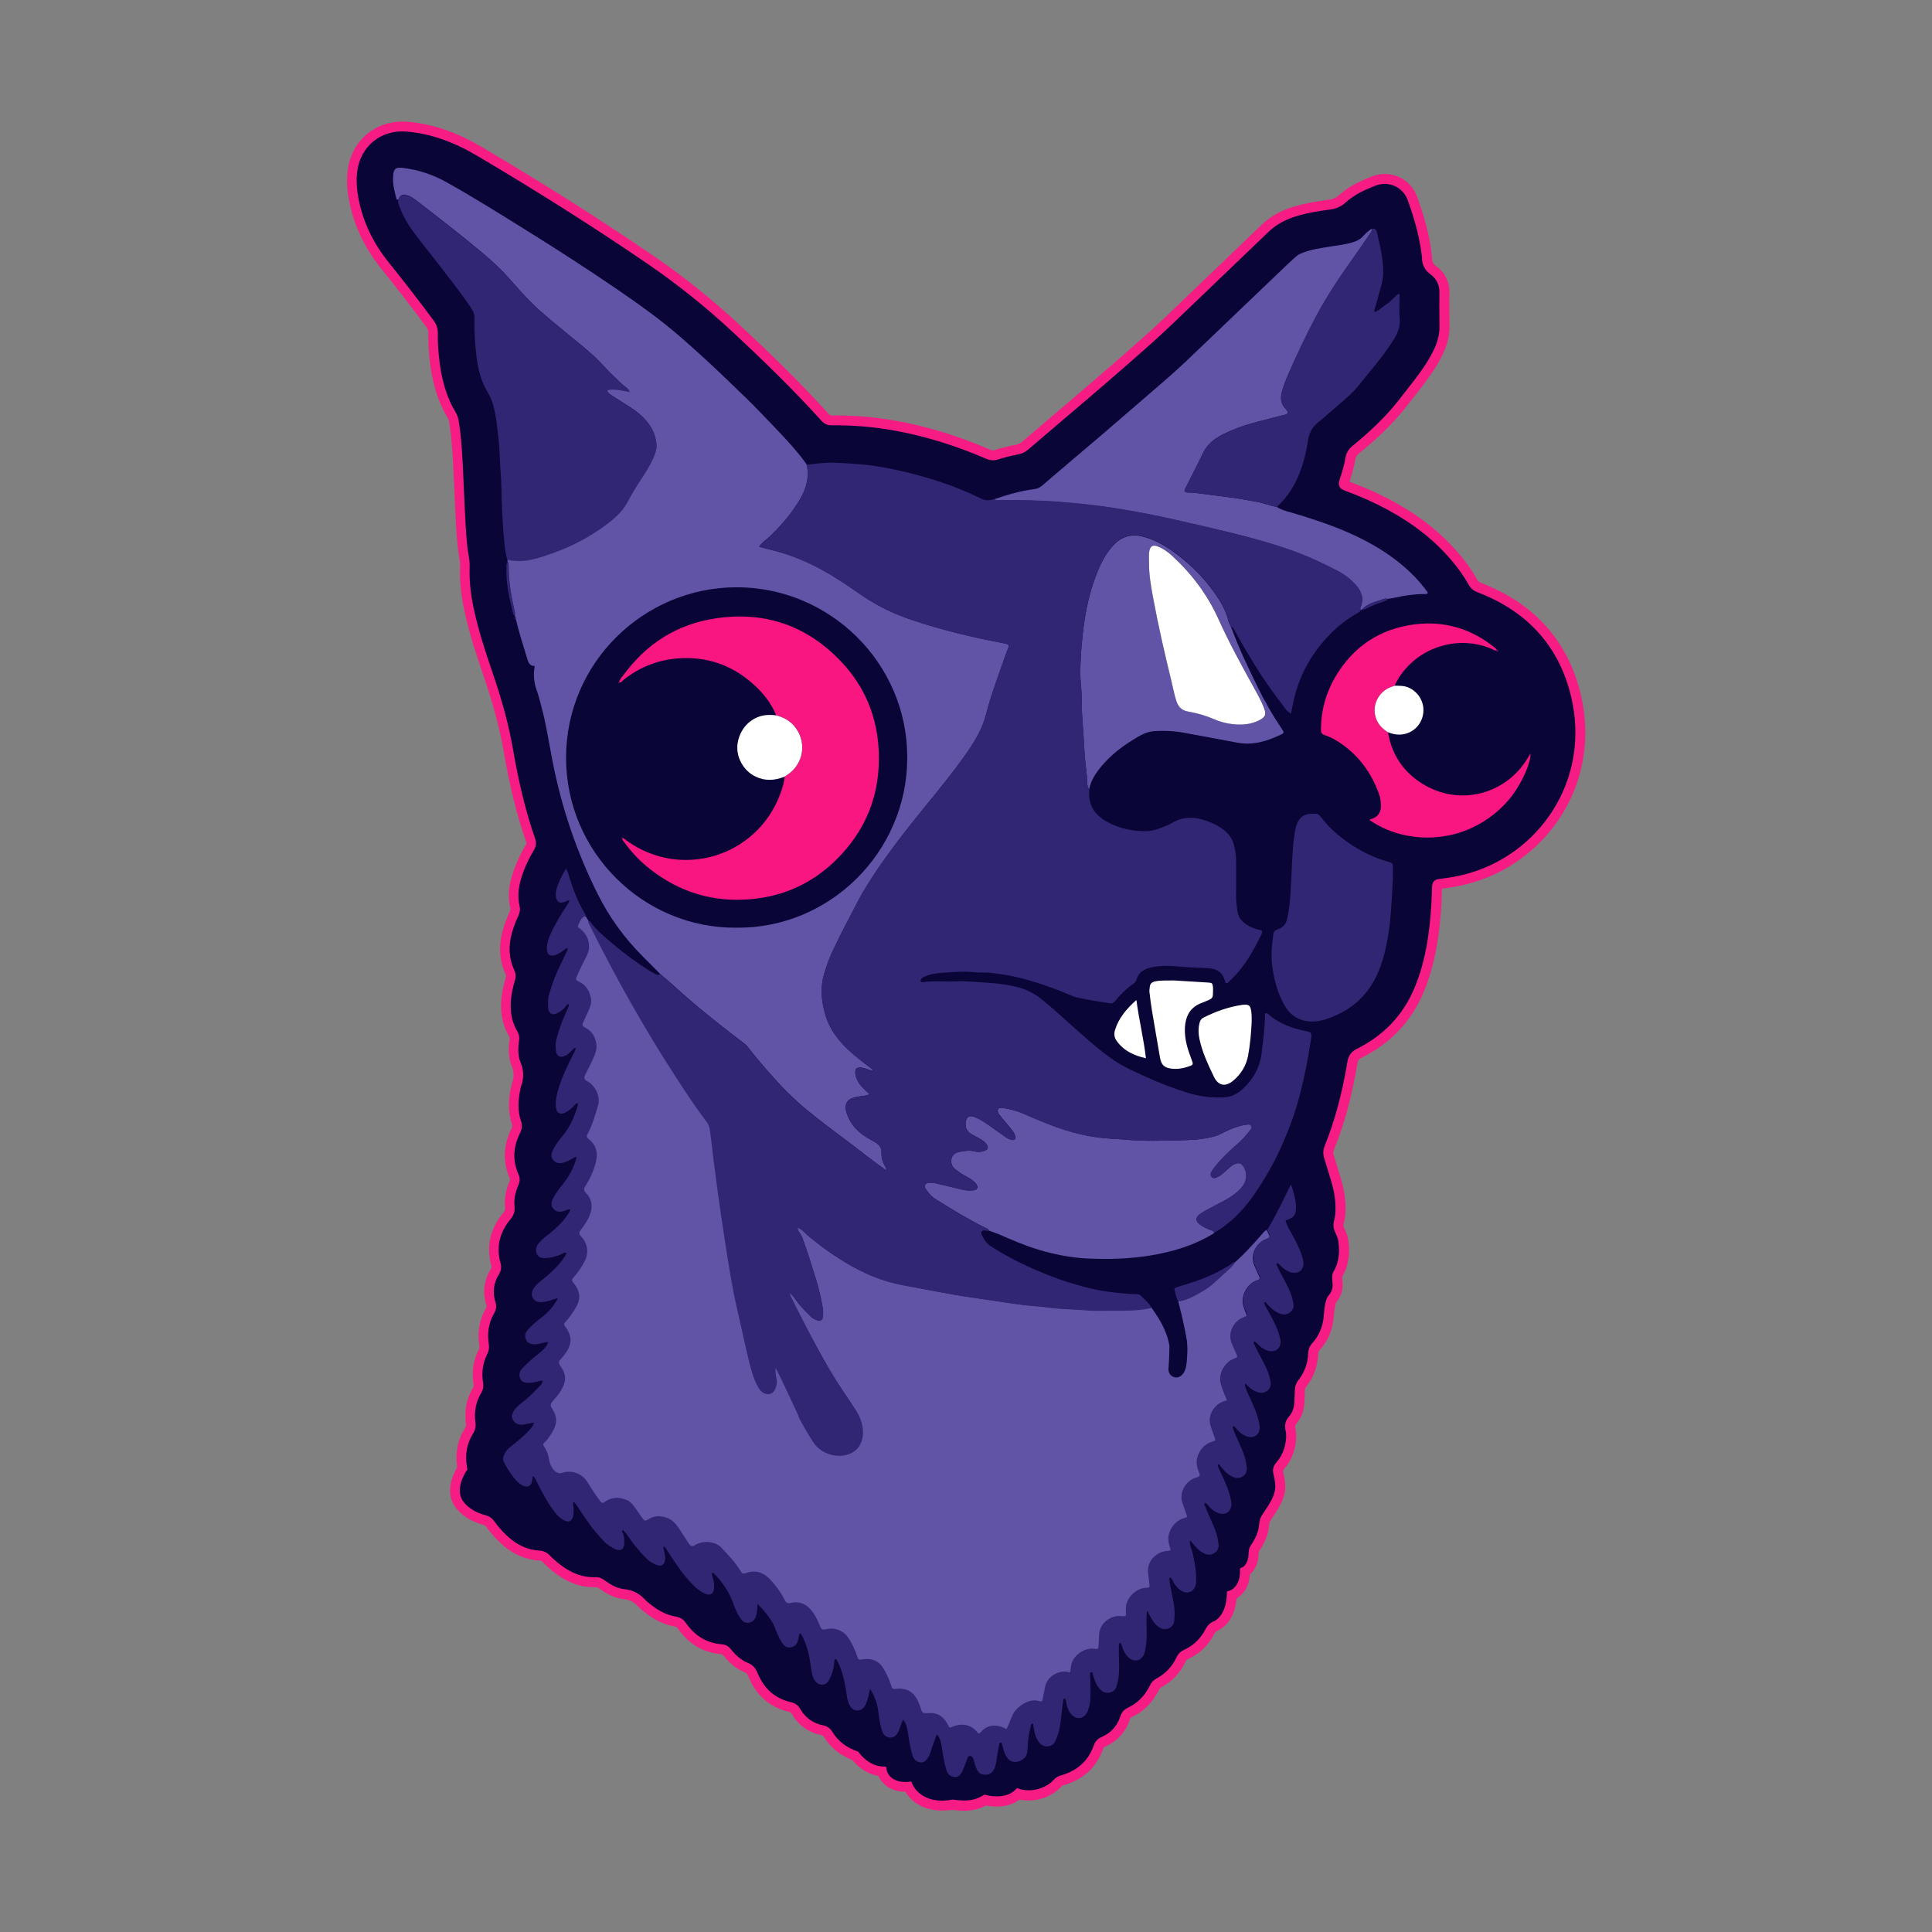 <?xml version="1.0" standalone="no"?>
<!DOCTYPE svg PUBLIC "-//W3C//DTD SVG 1.1//EN" "http://www.w3.org/Graphics/SVG/1.1/DTD/svg11.dtd">
<svg xmlns="http://www.w3.org/2000/svg" xmlns:xlink="http://www.w3.org/1999/xlink" version="1.1" id="Calque_1" x="0px" y="0px" viewBox="0 0 3500 3500" style="enable-background:new 0 0 3500 3500;" xml:space="preserve" width="3500" height="3500">
<rect x="0" y="0" width="3500" height="3500" fill="#808080" stroke="none"/>
<style type="text/css">
	.st0{fill:#0A0537;}
	.st1{fill:#F61C83;}
	.st2{fill:#312673;}
	.st3{fill:#6154A7;}
	.st4{fill:#FA1680;}
	.st5{fill:#FFFFFF;}
</style>
<path class="st0" d="M2134.1,9970"/>
<g>
	<g>
		<path class="st0" d="M2654.4,1592.7c-14.2,3.6-28.7,6.1-43.2,7.8c-7.7,0.9-7.8,0.9-8,9c-0.4,17-1.2,34-2.7,50.9    c-4.1,46-12,91.1-30.2,133.9c-21.8,51.3-58.2,88.7-107.8,113.4c-7.7,3.8-11.1,8.3-12.5,16.9c-8.8,52.7-21.6,104.4-41.6,154.1    c-2.3,5.6-2.5,10.9-0.7,16.5c4.5,14.6,9.1,29.3,13.4,44c4.8,16.4,7.6,33.1,7.5,50.2c0,8.4-0.8,16.7-3,24.7    c-1.3,4.9-0.8,8.9,1.2,13.4c2,4.5,3.9,9.1,5.6,13.8c0,0,9.6,36.7-8.7,66.7c-5,8.2,7.4,25.6-10.6,45.6c-3.5,3.9-5.6,24.9-6,30.3    c-1.4,20.9-8.9,39.6-23,55.2c-3.3,3.7-4.9,7.2-5.1,12.3c-0.7,20.2-7.2,38.5-19.8,54.5c-2.8,3.6-4.1,7-4.3,11.7    c-1.1,21.9,1.2,38.6-13.6,55.2c-3.3,3.7-5.3,9.4-3.6,16c4.1,16.7-0.6,45.3-16.9,64.2c-3.8,4.4-6.5,8-5.4,13.2    c7.2,32.2,6.3,42.7-20.3,81.2c-3.9,5.7-4.7,9.6-5.4,16.5c-1.4,14.9-7.9,28.1-16.2,40.4c-2.4,3.5-2.5,6.4-2.6,11    c-0.7,24.4-15.5,31.5-15.5,31.5c0,34.6-23.9,42.7-23.9,42.7c-2,45.7-29,55.6-29,55.6c-4.8,2.1-7.9,4.9-10.4,9.7    c-9.6,18.6-23.8,32.8-43,41.6c-4.5,2.1-7.3,4.7-9.5,9.3c-8.6,18.3-21.9,32.5-39.7,42.2c-4,2.2-6.5,4.8-8.6,9    c-9.7,19.7-24,35.1-44.2,44.5c-4.5,2.1-7.3,4.9-8.9,10.2c-5.9,19-19.5,34.5-37.8,42.4c-5.5,2.4-8.4,5-10.2,10.1    c-11.3,32.1-34.2,51.7-66.5,60.7c-6.6,1.8-8.6,6.7-14.1,11c-31.3,24.9-64.7,13.5-64.7,13.5c-22.5,21.5-60,11.1-60,11.1    c-19.5,11.5-36.9,11.2-58.8,8.5c-62.8,11.3-81-32.4-81-32.4c-40.9,2.4-47.2-27.9-47.2-27.9c-29.7-1.5-48.2-28-48.2-28    c-20.7-7.4-37.6-19.9-49.2-38.9c-2.6-4.2-5.7-6.7-11.2-7.7c-19.6-3.7-36.5-15.5-46.4-32.8c-3-5.2-5.9-7.8-11.1-9    c-33.1-7.6-55.3-28.2-67.8-59.2c-2.6-6.4-6.1-10.1-12.5-12.7c-13.9-5.6-24.7-15.7-34-27.2c-2.6-3.3-5.2-5.3-9.8-5.7    c-30.6-2.3-54.2-17-71.7-41.8c-3.3-4.7-6.8-7.3-12.6-8.3c-22.8-3.9-41.3-16.1-58.4-30.9c-0.5-0.5-1.3-1.3-1.8-1.8    c-8.7-9.8-18.8-15.6-32.7-17c-14.6-1.5-27.9-8.7-39.8-17.6c-3.3-2.4-6.5-4.2-10.9-4c-28.5,1.1-52.5-10.2-74-27.8    c-5.8-4.8-11.4-9.9-16.7-15.2c-2.8-2.9-6.6-4.7-10.7-4.9c-26.9-1.6-49.2-13.3-68.1-31.9c-7.8-7.7-15.1-16-21.5-24.9    c-2.6-3.7-5.5-6.1-10.1-7.4c-17.8-4.9-34.4-13.3-45.5-27.8c-21.9-28.3,4.7-66.1,4.7-66.1c-4.5-24.3-1-47.1,12.2-68.2    c2.8-4.5,3.7-8.5,3-14c-2.8-20.7,0.7-40.6,11.4-58.7c2.5-4.3,3.3-8.1,2.5-13.1c-3.4-19.9-0.7-39.2,8.4-57.4    c2-4.1,2.6-7.7,1.9-12.3c-3.3-21.7-0.4-42.5,10.8-61.8c2.5-4.3,3.2-8.2,1.5-13.5c-6-19-3.7-39.5,6.8-56.4c3.1-5.1,4-8.9,2.6-14.1    c-9.1-32.8-1.6-62,19.8-87.9c4.4-5.3,6-10.2,5.2-17.1c-1.6-14.9,2-29.1,7.7-42.8c1.6-3.9,2.2-7.1,0.4-11.3    c-12.5-28-10.8-55.8,2.7-82.9c2.6-5.1,3.2-9.5,1.3-15c-7.4-21.9-5.5-44-0.7-66.1c0.2-0.7,0.5-1.8,0.7-2.5    c4.5-12.3,4.8-24-0.6-36.9c-5.7-13.6-5.6-28.7-3.5-43.4c0.6-4,0.6-7.7-1.6-11.5c-14.5-24.6-16.1-51.1-10.8-78.4    c1.4-7.4,3.2-14.8,5.4-22c1.2-3.9,1-8.1-0.8-11.7c-11.4-24.4-11.8-49.6-4.4-75.1c3.1-10.6,6.9-20.9,11.7-30.8    c2-4.1,2.8-7.7,1.7-12.4c-4.1-18-2.5-35.7,2.8-53.3c5.6-19,13.9-36.8,23.9-53.8c2.4-4.2,3.9-8,2.1-13.1    c-18.5-53-31.1-107.5-40.5-162.8c-8.2-48.2-21.8-94.7-37.6-140.8c-13-37.8-25.3-75.8-33.7-115c-5.4-25.2-8.6-50.6-7.6-76.4    c0.5-12.5-2.9-24.4-4.2-36.7c-2.7-24.9-3.7-49.8-5-74.8c-1.9-39.6-3-79.2-6.4-118.8c-1-11.6-2.6-23.2-4.4-34.7    c-0.6-4-2-7.7-4.1-11.2c-19.1-31.8-27.6-66.9-31.4-103.4c-1.5-14.8-2.6-29.7-2.2-44.5c0.2-6.1-1.7-12-5.3-16.9    c-26.7-36.2-54.3-71.7-82.5-106.8c-27.2-33.9-46.1-71.6-55-114.2c-3.8-18-5.6-36.1-3.6-54.6c5.6-51.8,47.7-86.5,99.8-81.9    c47.2,4.1,90.1,20.8,130.3,44.6c105,62.1,208.3,127,309,195.8c56,38.2,108.6,80.6,158.2,126.8c54.9,51.2,108.7,103.4,158.9,159.1    c3.4,3.7,6.8,5.6,12,5.5c83.7-1.1,164.2,15.9,242.3,44.7c14.1,5.2,27.9,10.9,41.7,16.7c4.9,2.1,9.3,2.3,14.4,0.8    c12.4-3.9,25-7.1,37.8-9.5c5.4-1,9.9-3.3,14.1-6.9c75.3-64.3,151.1-127.9,224.9-193.9c32-28.6,62.6-58.9,93.7-88.6    c38.8-37.1,77.5-74.3,116.2-111.4c15.5-14.9,33.9-24.4,54.4-30.6c20.2-6.1,40.9-9.4,61.7-12.2c8.8-1.2,16.3-3.8,23.1-10    c16.7-15.3,37.1-24.9,57.9-33c28.2-10.9,59.2,2.8,69.8,31.3c12.2,32.8,21.6,66.5,26,101.4c0.2,2,0.5,4,0.5,6    c0,10.1,3.4,17.3,12.4,23.8c12.9,9.3,19.5,23.6,19.2,40c-0.4,20.7-0.1,41.3,0.1,62c0.2,23.2-9.1,43.4-20.5,62.9    c-15.3,25.9-34.9,48.7-53.1,72.6c-25.5,33.4-56.1,61.5-88.4,87.9c-4.4,3.6-7.3,8.7-8.3,14.3c-2.2,13.1-5.9,25.9-10.1,38.4    c-3.3,9.9-3.1,9.4,5.8,12.8c25.9,9.7,51.2,20.8,75.6,34c45.3,24.5,85.7,55.1,119.1,94.6c11.9,14,22.5,28.9,31.6,44.9    c2.8,5,6.5,7.8,11.7,9.8c92.3,35.4,152.7,100.9,175.1,196.9C2891.7,1417.8,2793.2,1557.6,2654.4,1592.7z"/>
		<path class="st1" d="M1706.4,3280c-23.7,0-39.8-8-49.8-15.7c-8.5-6.5-13.9-13.6-16.8-18.4c-28.8-0.3-43.2-16.3-48.6-28.7    c-25-3.8-41.8-22.2-47.1-28.8c-22.4-8.6-39.6-22.6-51.3-41.7c-1.3-2.2-2.3-3-5.2-3.6c-22.2-4.2-41.3-17.8-52.5-37.1    c-2.2-3.8-3.3-4.2-5.3-4.7c-35.1-8-60.1-29.8-74.2-64.6c-1.7-4.3-3.5-6.1-7.6-7.8c-13.6-5.5-25.6-15-37.6-29.8    c-1.8-2.3-2.3-2.3-3.4-2.4c-32.4-2.5-58.8-17.8-78.3-45.6c-2.1-3-3.7-4.1-6.7-4.6c-27.4-4.7-48-20.1-62.8-33    c-0.9-0.8-2-1.9-2.6-2.6c-7.6-8.6-15.9-12.9-26.9-14c-14.2-1.4-28.7-7.8-44.3-19.3c-2.7-2-3.8-2.3-5.2-2.3    c-28.1,1.1-54.3-8.7-80.1-29.9c-6.1-5-11.9-10.3-17.4-15.9c-1.3-1.4-3-2.2-4.8-2.3c-27.4-1.6-52.3-13.2-73.9-34.5    c-8.4-8.3-16-17.1-22.5-26.1c-1.7-2.4-3-3.3-5.2-3.9c-22.3-6.2-39.2-16.6-50.3-31c-21.8-28.3-4.1-62.8,2.3-73.5    c-4-25.8,0.7-49.7,14-71c1.7-2.8,2.1-4.7,1.7-8c-3.2-23.3,1.1-45,12.6-64.5c1.5-2.5,1.8-4.3,1.4-7c-3.7-22-0.6-43.2,9.2-62.9    c1.2-2.4,1.5-4.2,1.1-6.9c-3.8-24.8,0.2-47.6,11.9-67.7c1.3-2.2,1.6-3.5,0.7-6.3c-6.8-21.6-4-44.9,7.7-63.9c2.3-3.8,2.1-5,1.6-6.9    c-9.7-34.7-2.4-67,21.5-96c3-3.6,3.7-6,3.2-10.3c-1.6-14.6,1-29.6,8.4-47.3c1.1-2.7,0.9-3.2,0.5-4.2    c-13.2-29.7-12.3-60.1,2.8-90.6c1.6-3.3,1.8-5.2,0.9-8.1c-8.9-26.3-5.2-51.7-0.9-70.9c0.2-1.1,0.7-2.6,1.1-3.6    c3.9-10.8,3.8-20.1-0.5-30.4c-5.5-13.2-6.9-28.9-4.1-48.1c0.5-3.3,0.2-4.5-0.5-5.6c-14.3-24.2-18.2-51.9-11.9-84.6    c1.5-7.8,3.4-15.5,5.7-22.9c0.6-1.8,0.4-3.7-0.3-5.3c-11.6-24.9-13.3-52.3-4.9-81.4c3.3-11.3,7.4-22.2,12.2-32.2    c1.3-2.7,1.5-4.2,1-6.4c-4.2-18.3-3.3-37.2,2.9-57.9c5.5-18.6,13.6-36.8,24.8-55.8c2-3.4,1.9-4.2,1.4-5.5    c-17-48.5-30.3-102.2-40.9-164.2c-7.1-41.7-19-86-37.3-139.4c-12.6-36.5-25.4-75.9-34-116.1c-6.2-28.7-8.7-54.4-7.8-78.6    c0.3-7.2-0.9-14.5-2.2-22.2c-0.7-4.3-1.4-8.7-1.9-13.2c-2.5-23.1-3.6-46.6-4.7-69.2l-0.3-6.1c-0.5-10.6-1-21.4-1.4-31.8    c-1.2-28.4-2.5-57.8-5-86.6c-0.9-10.3-2.3-21.5-4.3-34c-0.5-2.9-1.4-5.5-2.9-8c-17.8-29.5-28.1-63.6-32.7-107.1    c-1.3-12.5-2.7-29.1-2.2-45.7c0.1-4-1.1-8.1-3.5-11.3c-24.6-33.4-51.5-68.2-82.3-106.5c-28.8-35.9-47.9-75.6-56.8-118    c-4.4-20.9-5.6-39.7-3.7-57.4c3-27.4,15.6-51.6,35.7-68.1c20.1-16.5,46.3-24.2,73.8-21.8c44.8,3.9,88.6,18.9,134.1,45.8    c112.4,66.5,213.6,130.6,309.5,196.2c55.5,37.9,109,80.9,159.2,127.7c45.4,42.3,104.5,98.7,159.5,159.7c2,2.2,3,2.5,5.2,2.5    c79.9-1,160.2,13.8,245.6,45.3c12.4,4.6,25.4,9.8,42.1,16.9c3,1.3,5.2,1.4,8.2,0.4c13.1-4.1,26.1-7.4,38.8-9.7    c3.7-0.7,6.7-2.2,9.9-4.9c17.1-14.6,34.6-29.5,51.4-43.8c57.2-48.7,116.4-99,173.4-149.9c23.5-21,46.7-43.4,69.1-65    c8-7.7,16.2-15.6,24.4-23.4c29.8-28.5,60.1-57.6,89.4-85.7c8.9-8.6,17.9-17.2,26.8-25.7c15.5-14.9,34.5-25.6,58-32.7    c21.5-6.5,43-9.8,63.1-12.5c8-1,13.4-3.4,18.2-7.7c18.9-17.2,41.3-27.2,60.7-34.7c16-6.2,33.3-5.8,48.6,1.2    c15.3,6.9,26.9,19.4,32.8,35.4c13.7,37,22.4,70.8,26.5,103.4l0.1,0.6c0.2,1.9,0.5,4.1,0.5,6.5c0,7.5,2.3,11.8,8.7,16.5    c15.1,10.9,23.3,27.8,22.9,47.4c-0.4,19.3-0.1,39,0.1,58l0,3.7c0.3,26.4-10.9,48.9-21.8,67.5c-11.7,20-26.1,38.2-39.9,55.8    c-4.5,5.8-9.2,11.8-13.8,17.7c-28.3,37.2-62.9,67.3-89.8,89.5c-2.7,2.2-4.5,5.4-5.1,8.9c-2.1,12.2-5.4,24.8-10.4,39.8    c-0.1,0.4-0.3,0.8-0.4,1.2l0.8,0.3c28.3,10.6,53.4,21.9,76.7,34.5c49.6,26.9,89.4,58.5,121.7,96.7c13,15.4,23.6,30.6,32.5,46.3    c1.6,2.9,3.5,4.4,7.1,5.8c47.7,18.3,87.1,44.6,117.2,78.1c30.6,34.2,52,76.3,63.4,125.2c17.8,76.3,5.1,153.9-35.8,218.3    c-19.3,30.5-44,56.7-73.4,78.1c-29.7,21.6-62.7,37.1-98.2,46l0,0c-14,3.5-28.6,6.1-44.4,8c0,0,0,0,0,0c0,0.1,0,0.2,0,0.2    c-0.5,19.6-1.3,36-2.7,51.5c-6.5,72.6-20.8,112.8-30.9,136.7c-22.2,52.3-59.9,92-112.1,117.9c-5.2,2.6-6.7,4.6-7.6,10.4    c-9.8,59.1-23.6,110.1-42.2,155.9c-1.5,3.6-1.6,6.8-0.5,10.4l0,0.1c4.4,14.4,9,29.2,13.4,44c5.3,18.3,7.9,35.6,7.9,52.8    c0,10-1.1,18.9-3.3,27.1c-0.7,2.7-0.5,4.6,0.7,7.4c2.2,5,4.1,9.7,5.8,14.3l0.3,0.8c0.4,1.6,10.3,40.6-9.6,73.5    c-0.2,1.1,0,4.1,0.3,6.4c0.9,9.2,2.3,24.5-11.5,40.3c-1.5,3.3-3.4,16.4-4.1,25.4c-1.6,23.4-10.1,43.8-25.3,60.6    c-2,2.2-2.6,3.8-2.8,6.6c-0.8,22.3-8.1,42.4-21.7,59.7c-1.7,2.1-2.3,3.8-2.4,6.6c-0.2,3.5-0.3,6.9-0.4,10.2    c-0.5,17.6-0.9,34.2-15.5,50.6c-1,1.2-2.6,3.7-1.6,7.9c4.7,19-0.3,50.7-18.8,72.2c-3.4,4-3.6,4.8-3.4,5.4    c7.7,34.2,6.5,47.3-21.7,88.3c-2.7,3.9-3.2,6.1-3.8,12.2c-1.4,14.6-7,28.8-17.7,44.6c-0.8,1.2-1,2-1.1,6.2    c-0.6,20.3-9.7,31.1-15.7,36c-1.5,26.5-15.9,38.7-24.1,43.7c-3.9,44.5-30.6,56.8-34.2,58.2c-2.9,1.3-4.4,2.6-5.9,5.5    c-10.7,20.9-26.6,36.3-47.2,45.7c-2.7,1.2-3.9,2.4-5.1,5c-9.6,20.2-24.2,35.8-43.6,46.3c-2.4,1.3-3.6,2.6-4.8,5.1    c-11.1,22.5-27.4,38.9-48.5,48.7c-2.3,1.1-3.3,2-4.2,4.8c-6.7,21.6-22.3,39.1-42.8,48c-4,1.8-4.6,2.8-5.3,4.8    c-11.9,34-36.3,56.3-72.6,66.4c-1.8,0.5-2.8,1.4-5.2,4c-1.5,1.5-3.3,3.5-5.7,5.4c-27.6,21.9-56.4,18.8-68,16.3    c-21.5,16.8-50.6,12.9-60.9,10.8c-21.1,11.3-40.4,10.4-59.9,8.1C1719.2,3279.4,1712.6,3280,1706.4,3280z M1650.9,3227.4l2.5,5.9    c0.6,1.4,16.7,36.8,71.1,27l1.3-0.2l1.3,0.2c22.3,2.7,36.7,2.4,53.1-7.3l3.3-1.9l3.7,1c0.3,0.1,32.9,8.7,51.4-9l4-3.8l5.2,1.8    c1.1,0.4,29.3,9.3,56.2-12c1.4-1.1,2.5-2.3,3.8-3.6c3-3.2,6.7-7.1,13.5-9c30.6-8.5,50.4-26.6,60.4-55c3.2-9.1,9.4-12.9,15.1-15.3    c15.7-6.8,27.6-20.2,32.8-36.8c2.3-7.4,6.7-12.4,13.7-15.7c17.5-8.2,30.5-21.4,39.9-40.3c2.9-5.9,6.7-9.9,12.4-12.9    c15.9-8.6,28-21.5,35.9-38.2c3-6.4,7.3-10.6,13.9-13.6c16.8-7.7,29.9-20.4,38.7-37.6c3.4-6.7,8-11,14.9-13.9l0.4-0.2    c1.7-0.7,21.5-10,23.1-47.6l0.3-6.3l5.8-1.8c1.3-0.5,17.8-7.5,17.8-34.2v-6l5-2.1c1.1-0.6,10-6.4,10.5-23.7    c0.2-4.9,0.3-10.1,4.2-15.8c8.9-13.2,13.6-24.7,14.7-36.2c0.8-8.2,2-13.7,6.9-20.7c25.8-37.5,25.3-45.7,18.9-74.2    c-2.2-10,3.5-16.7,7.3-21.1c13.8-16.1,18.5-41.7,15-56.2c-2.2-8.9-0.1-17.7,5.6-24.2c10.2-11.4,10.5-22.4,10.9-39.1    c0.1-3.4,0.2-6.9,0.4-10.6c0.3-6.5,2.3-11.7,6.3-16.8c11.2-14.2,17.2-30.8,17.9-49.2c0.3-7.1,2.5-12.7,7.4-18    c12.4-13.8,19.4-30.5,20.7-49.8c0.7-10.8,2.8-29.7,8.2-35.7c9-10.1,8.2-18.7,7.4-27c-0.5-5.8-1.1-11.8,2.2-17.2    c15.1-24.8,8.6-55.7,7.7-59.4c-1.5-4.1-3.2-8.3-5.2-12.7c-2.9-6.6-3.5-12.7-1.7-19.4c1.8-6.6,2.7-14,2.7-22.4    c0-15.5-2.3-31.1-7.2-47.7c-4.3-14.6-8.8-29.4-13.3-43.7l0-0.1c-2.4-7.7-2.1-15,1-22.5c18-44.6,31.5-94.4,41.1-152.2    c1.9-11.5,7-18.3,17.4-23.5c48.2-24,83-60.6,103.5-108.8c15.6-36.7,24.7-77.2,29.6-131.2c1.3-15.1,2.2-31.1,2.7-50.3    c0.1-5,0.2-9.3,3.5-13c3.3-3.7,7.6-4.1,12.5-4.7c15.1-1.7,28.8-4.2,42.1-7.5l0,0c33.2-8.4,64.2-22.9,92-43.1    c27.5-20,50.6-44.6,68.8-73.2c38.3-60.3,50.2-132.9,33.5-204.5c-21.3-91.5-78.4-155.6-169.5-190.5c-7.6-2.9-12.6-7.1-16.4-13.8    c-8.3-14.8-18.3-29-30.6-43.5c-30.7-36.4-68.8-66.7-116.5-92.5c-22.6-12.2-46.9-23.2-74.5-33.5l-1.1-0.4c-5-1.9-9.7-3.6-11.8-9    c-1.7-4.6-0.4-8.6,1.7-14.7c4.7-14.1,7.8-25.9,9.7-37.1c1.3-7.8,5.4-14.8,11.4-19.8c26.2-21.5,59.7-50.8,87-86.5    c4.6-6,9.3-12.1,13.9-17.9c13.5-17.1,27.4-34.9,38.5-53.8c10.2-17.3,19.5-36.3,19.3-58.2l0-3.7c-0.2-19.2-0.4-39-0.1-58.6    c0.3-13.8-5.1-25-15.4-32.5c-11-7.9-16.2-17.8-16.2-31.1c0-1.2-0.2-2.6-0.4-4.2l-0.1-0.7c-4-31.2-12.3-63.8-25.5-99.4    c-4.2-11.4-12.5-20.4-23.3-25.2c-10.9-4.9-23.3-5.2-34.7-0.8c-17.9,6.9-38.4,16-55.1,31.2c-7.5,6.9-16.4,10.8-28,12.3    c-19.3,2.5-40,5.7-60.3,11.9c-20.7,6.3-37.3,15.6-50.7,28.5c-8.9,8.6-17.9,17.1-26.8,25.7c-29.3,28.1-59.6,57.2-89.4,85.7    c-8.1,7.8-16.3,15.7-24.3,23.3c-22.5,21.7-45.9,44.2-69.6,65.5c-57.1,51-116.4,101.5-173.7,150.2c-16.9,14.3-34.3,29.2-51.4,43.8    c-5.5,4.7-11.5,7.7-18.3,8.9c-12,2.2-24.3,5.3-36.7,9.2c-7.1,2.2-13.7,1.9-20.6-1.1c-16.5-7-29.2-12.1-41.3-16.6    c-83.3-30.7-161.5-45.2-239.1-44.2c-7.5,0.1-13.5-2.6-18.8-8.5c-54.5-60.4-113.3-116.5-158.4-158.6    c-49.5-46.2-102.4-88.6-157.1-126c-95.6-65.3-196.5-129.3-308.5-195.5C820.4,256.2,779,242,737,238.4c-47.1-4.1-85,27-90.1,73.9    c-1.7,15.8-0.6,32.7,3.4,51.8c8.3,39.6,26.2,76.8,53.2,110.4c30.9,38.5,58,73.5,82.7,107.1c4.8,6.5,7.3,14.5,7,22.6    c-0.5,15.6,0.9,31.3,2.1,43.3c4.3,40.8,13.9,72.5,30.2,99.7c2.7,4.5,4.4,9.3,5.3,14.4c2.1,13,3.6,24.6,4.5,35.3    c2.5,29.1,3.8,58.7,5,87.4c0.5,10.4,0.9,21.2,1.4,31.7l0.3,6.1c1.1,22.4,2.2,45.6,4.6,68.2c0.4,4,1.1,8,1.8,12.2    c1.4,8.2,2.8,16.7,2.4,25.8c-0.8,22.7,1.6,46.9,7.4,74.2c8.4,39.3,21,78,33.4,114c18.7,54.3,30.7,99.5,38,142.2    c10.4,61,23.5,113.8,40.1,161.3c3,8.7,0.3,15.3-2.9,20.6c-10.4,17.7-17.9,34.6-23,51.8c-5.2,17.6-6.1,33.5-2.6,48.7    c1.5,6.3,0.7,11.9-2.3,18.3c-4.4,9.1-8.1,19-11.1,29.4c-7.3,25.2-6,47.7,3.9,68.8c2.6,5.6,3.1,12.1,1.2,18.2    c-2.1,6.8-3.8,13.9-5.2,21c-5.4,28.2-2.3,51.8,9.7,72.1c3.7,6.3,3.5,12.3,2.8,17.3c-2.3,16.1-1.4,28.4,2.9,38.6    c6,14.5,6.3,28.3,0.7,43.5c-0.1,0.4-0.3,1-0.4,1.3c-5.6,25.2-5.5,44.1,0.4,61.3c2.6,7.5,2,14.3-1.8,21.9    c-12.8,25.8-13.6,50.4-2.5,75.3c3.4,7.6,1.6,13.8-0.3,18.4c-6.1,14.7-8.4,26.9-7.1,38.4c1,9.1-1.2,16.5-7.3,23.8    c-20.2,24.5-26.1,50.6-18,79.7c2.1,7.4,1,13.8-3.6,21.2c-9,14.5-11.1,32.4-5.8,49c2.4,7.4,1.6,14-2.3,20.7    c-9.7,16.7-12.8,35-9.6,55.9c1,6.5,0.1,11.9-2.8,17.7c-8.1,16.2-10.6,33.6-7.6,51.8c1.2,7,0.1,12.9-3.6,19.1    c-9.4,16-12.9,33.8-10.2,53c1,7.4-0.3,13.6-4.2,19.9c-11.6,18.6-15.2,38.8-11,61.8l0.7,3.7l-2.2,3.1c-0.2,0.3-22.4,32.7-4.9,55.4    c8.8,11.4,22.1,19.5,40.8,24.6c7.9,2.2,12.2,6.9,15,10.8c5.9,8.2,12.8,16.2,20.5,23.8c18.7,18.4,39.1,28,62.3,29.3    c6.2,0.4,12.1,3.1,16.6,7.6c5,5.1,10.4,10,16,14.6c22.2,18.2,44.5,26.7,68,25.8c7.3-0.3,12.5,2.8,16.6,5.8    c13.1,9.7,24.3,14.7,35.4,15.9c15.6,1.6,27.9,8,38.6,20c0.2,0.3,0.8,0.8,1,1c19.4,16.9,36.1,25.8,54.1,28.8    c7.8,1.3,13.5,5,18.4,12c16.6,23.5,37.8,36,65,38.1c8.3,0.6,12.9,5.1,16.1,9c10,12.4,19.7,20.2,30.4,24.5    c8.5,3.5,13.9,8.9,17.5,17.7c11.9,29.5,32.1,47.1,61.5,53.8c7.5,1.7,12.6,5.7,16.9,13.2c8.5,14.8,23.2,25.2,40.3,28.5    c7.7,1.5,13.1,5.3,17.2,11.9c10.1,16.5,24.7,28,44.6,35.1l2.7,1l1.6,2.4c0.1,0.2,16.5,23,41.3,24.2l7.1,0.4l1.2,6.8    c0.6,2.6,6.5,22.7,37.9,20.8L1650.9,3227.4z M2431.5,2312.3C2431.5,2312.3,2431.5,2312.3,2431.5,2312.3    C2431.5,2312.3,2431.5,2312.3,2431.5,2312.3z"/>
	</g>
	<g>
		<path class="st0" d="M2158.2,1918.7c4,10.5,4,10.3-6.9,14c-9.6,3.3-19.5,4.5-29.5,3.3c-13-1.5-18.5-7.3-20.6-20.2    c-4.8-28.5-9.9-57-14.6-85.5c-1.9-11.1-3.2-22.4-4.5-33.6c-0.3-2.9,0.5-5.9,0.7-8.9c0.5-5.9,4-8.6,9.5-9.8    c10.2-2.2,20.6-1.3,34.6-1.7c18.2,1.1,40.2,2.4,62.1,3.8c6.8,0.5,7.8,1.5,8.3,8.4c0.2,2,0.1,4,0.1,6c-0.1,14.2-0.1,14.2-13,19.4    c-1.9,0.7-3.6,1.7-5.5,2.3c-23.7,8-32.2,25.8-32.5,49.3C2146.1,1884.2,2151.7,1901.5,2158.2,1918.7z M2173.1,1852.9    c1.1-4.3,3.1-7.4,6.8-9.2c22.4-11.4,45.8-19.7,70.7-23.3c2-0.3,4-0.2,6-0.3c5.1-0.1,7.9,2.3,9.2,7.2c1.9,7.2,1.7,14.5,1.8,24.2    c-0.9,18.9-2.6,40.2-6.5,61.2c-3.3,17.7-12.6,32.9-26.4,44.7c-14.4,12.3-27.5,10-35.6-6.9c-10.6-22.2-21.2-44.5-26.2-68.8    C2170.8,1872,2170.6,1862.5,2173.1,1852.9z M2076,1917.1c-22.4-4.9-40.6-13.8-53.4-31.9c-4.1-5.8-4.8-12.5-2.7-19.1    c6.8-21.9,20.9-38.6,38.8-54.5C2063.4,1847.6,2071.8,1881.3,2076,1917.1z M2523.4,1590.3c-0.9,20.2-2.1,40.4-3.6,60.6    c-1.6,21.2-4.1,42.2-8.5,63c-5.3,24.8-12.9,48.8-26.6,70.5c-18.5,29.3-44.9,48.4-77.1,60.2c-9.7,3.6-19.5,6-30.1,6    c-23.4,0-40.1-10.8-51.1-30.6c-11.9-21.4-18.1-44.7-21.4-69c-2.7-19.8-0.9-39,1.8-58.4c0.7-4.9,2.5-7.1,7.6-8.8    c8.8-2.9,15.1-8.7,17.4-18.7c3.1-13.3,4.7-26.7,5.7-40.3c2-26.5,2.5-53.1,4.3-79.6c1-15.1,2.1-30.4,5.7-45.3    c5.5-23,18.9-27.3,38.3-25.5c3,0.3,4.4,2.5,6.1,4.6c5.5,6.6,11,13.4,17.1,19.5c9.4,9.4,19.6,18,30.4,25.7    c23.2,16.6,48.2,29.3,75.7,37c8.2,2.3,8.2,2.5,8.3,11C2523.5,1578.3,2523.4,1584.3,2523.4,1590.3z M2740.2,1440.1    c-16.6,22.2-37.2,39.8-61.4,53.3c-65.2,36.4-145.1,29.1-197.3-7.6c-0.3-0.6,0-1.1,0.8-1.4c14.2-3.7,21-12.9,19.2-30.4    c-0.5-4.6-1.1-9.4-2.6-13.7c-14.2-40.6-38.4-73.6-75-96.9c-7.6-4.9-15.7-8.9-24.2-11.7c-5.5-1.8-6.8-4.8-6.8-10.2    c0.2-34.1,8.9-66,26.1-95.3c32.4-54.9,80.8-87.2,143.8-95.1c54-6.8,102.9,8,145.5,42.6c1.5,1.2,3.5,2.1,3.1,4.6    c1-0.5,1.8-0.1,2.5,0.6c0.1,0-0.4,1-0.7,1c-1,0-1.7-0.4-1.8-1.6c-3.9,0.4-6.9-2.1-10.2-3.4c-62.9-26-136.7-0.8-170.4,58.4    c-1.6,2.9-2.9,6-4.3,8.9c9,0,17.9-0.2,26.4,3.8c21.6,10.4,31.5,35.1,22.5,57.3c-8.7,21.7-32.4,32.5-55.2,25.1    c-1.9-0.6-3.8-1.3-5.6-2c6.9,40.9,28.2,72.3,63.3,93.8c65.7,40.2,149.1,19.5,189.3-46.3c1.7-2.8,3.4-5.6,5.4-9    C2773.8,1380,2758.3,1415.9,2740.2,1440.1z"/>
	</g>
	<g>
		<path class="st0" d="M1174.6,2810"/>
	</g>
	<g>
		<path class="st2" d="M1585.4,1942.4c-0.1-0.2-0.1-0.5-0.3-0.7c-0.1-0.1-0.3-0.1-0.5-0.2    C1584.9,1941.8,1585.2,1942.1,1585.4,1942.4c0.8,0.6,1.2,2.5,2.6,0.6C1587.1,1942.8,1586.2,1942.6,1585.4,1942.4z"/>
	</g>
	<g>
		<path class="st3" d="M1605.4,2120.3C1605.4,2120.4,1605.4,2120.4,1605.4,2120.3L1605.4,2120.3    C1605.4,2120.3,1605.4,2120.3,1605.4,2120.3z"/>
	</g>
	<g>
		<path class="st3" d="M2465.7,1105.1c-1.9-1.5-1.8-3.2-0.9-5.3c6.5-15.5,1.7-28.4-8.9-40.2c-9.5-10.6-20.6-18.8-33.1-25.3    c-26.3-13.7-53-26.2-81-36.2c-54.2-19.4-110.1-32.5-166-45.5c-32.6-7.6-65.3-15-98.1-21.5c-28.6-5.6-57.4-10.4-86.3-14.3    c-22-2.9-44.1-4.9-66.3-6.8c-37.8-3.3-75.7-3.7-113.6-3.6c-3.4,0-7.4,1.6-10.2-2c23.6-8.1,47.5-15.2,72.4-18.3    c6-0.7,10.7-3.2,15.5-7.4c35.5-30.7,71.5-60.8,107.2-91.3c26.3-22.5,52.5-45.2,78.7-67.8c24.4-21.2,49.1-41.9,72.6-64.2    c31.6-30,63.1-60.3,94.6-90.4c30.1-28.8,60.2-57.6,90.3-86.3c4.8-4.6,9.8-9,14.7-13.5c3.7-3.5,8.2-5.5,12.9-7.4    c16.3-6.3,33.4-8.5,50.5-11.3c13.4-2.1,27-3.6,40.1-7.6c7.2-2.2,13.5-5.4,18.6-11.1c4.7-5.2,9.8-10,15.9-13.5    c0.3,2.4-0.2,4.5-1.6,6.6c-12,17.2-23.6,34.6-35.8,51.6c-23.8,33.3-46.2,67.5-65.3,103.7c-17.2,32.7-33,66.1-47.9,99.9    c-4.5,10.3-8.7,20.9-11.9,31.7c-3.4,11.6-3.3,23.3,5.9,32.7c7.7,7.9,4.9,9.4-4.1,11.8c-0.6,0.2-1.3,0.1-2,0.3    c-29.8,8.1-60.2,14-88.8,26c-22.2,9.3-43.8,19.2-54.9,43.2c-10,21.4-21.3,42.2-31.8,63.4c-2.3,4.7-1.1,6.5,4.4,7.1    c4.3,0.4,8.7,0,13,0.5c19.4,2.4,38.7,5.2,58.1,7.5c18.4,2.2,36.6,5.7,54.9,9c12.1,2.2,23.5,7,35.6,9.2c10,6.3,21.5,8.6,32.5,11.9    c43.7,13.2,86.9,27.7,127.5,49c33.6,17.6,64.4,39,90.7,66.4c8.5,8.8,16,18.4,23.1,28c-2.3,3.2-4.8,2.4-7,2.4    c-17.7,0-35.1,2.6-52.4,6.4c-4.5,1-9.2,1.6-13.8,2.4c-4.2-1.6-8,0.5-11.6,1.7c-12.4,4.2-25.6,7.2-34.8,17.7    C2466.8,1104.6,2466.3,1104.8,2465.7,1105.1z"/>
	</g>
	<g>
		<path class="st2" d="M721.4,362.2c3.9-8.9,7.6-10.6,16-8.1c7.9,2.3,14.2,7.3,20.5,12.2c31.2,24.2,62.5,48.3,93.1,73.3    c25.2,20.6,50.6,41.3,72.1,65.9c13.5,15.6,27.1,31,41.9,45.5c20.5,20,43,37.5,65,55.8c15.3,12.7,31.1,24.9,45.8,38.4    c13.4,12.4,25.1,26.5,38.5,38.9c6.1,5.6,11.6,11.8,18.4,16.8c3,2.2,6.2,4.8,8.1,9.7c-13.8-2.1-26.6-6.5-40.5-3.4    c0.7,5.2,4.5,7.3,8,9.6c12,7.7,24.2,15.2,36.2,23c12.6,8.3,23.6,18.3,32.4,30.7c7.1,10,10.8,21.3,12.3,33.3    c1.2,9.8-2.3,19-6.3,27.9c-6.2,13.7-14.4,26.2-22.6,38.7c-8.4,12.8-16.3,25.8-23.5,39.4c-8.2,15.6-20.7,27.5-34.5,38.1    c-35.4,27.4-74.9,46.8-117.4,60.2c-15.8,5-31.8,9.6-48.8,8.5c-5.7-0.4-11.3-0.4-16.7-2.3c-3.9-10.3-4.5-21.3-5.7-32    c-2.7-25.1-3.8-50.3-4.8-75.5c-0.6-15.9-0.3-31.9-1.7-47.8c-1.9-21.2-1.4-42.5-4-63.5c-2.4-20-3.9-40.2-9.3-59.8    c-2.4-8.8-5.5-17.2-10.3-24.8c-12.2-19.6-17.4-41.4-20.3-64c-3-23.4-4.2-46.9-3.7-70.5c0.1-6.3-1.6-11.5-5.1-16.7    c-19-28.9-40.7-55.7-61.7-83.2c-16.9-22.2-35.3-43.2-50.8-66.4c-7.4-11.1-13.6-22.9-18.1-35.4    C722.4,370.7,720.6,366.7,721.4,362.2z"/>
	</g>
	<g>
		<path class="st3" d="M1431.4,2342.4L1431.4,2342.4C1431.4,2342.4,1431.4,2342.4,1431.4,2342.4L1431.4,2342.4z"/>
	</g>
	<g>
		<path class="st3" d="M1791.9,2229.4c-1.7-3.8-5.6-4.5-8.8-6.1c-30.7-15.4-59.9-33.2-88.9-51.4c-6.7-4.2-11.5-10-15.9-16.2    c-1.9-2.7-4-5.8-2.3-9.2c1.9-3.8,5.8-3.9,9.6-4c6.4,0,12.5,1.9,18.6,3.2c13.9,3.2,27.8,6.5,41.7,9.9c5.6,1.4,11.3,1.2,16.9,0.8    c8-0.5,10.3-6,5.2-12.2c-5.6-6.8-13.5-10.8-21.1-14.9c-5.6-3-10.6-6.9-15.7-10.6c-4.1-3-7.1-7-7.7-12.4    c-1.3-10.2,3.5-17.3,14.2-19.5c9-1.8,18.1-3.6,27.6-1.1c6,1.6,12.6,1.3,18.7-1.1c6.1-2.4,7.2-6.1,3.3-11.5    c-5.1-6.9-12.6-10.7-20.1-14.4c-2.7-1.3-5.2-2.9-7.8-4.4c-7.6-4.6-10.8-11.3-10-20.2c0.9-10.9,6.7-14.6,17-10.3    c10.5,4.4,19.9,10.7,29.1,17.4c8.9,6.5,17.9,12.6,26.9,19c3,2.2,6.3,3.7,9.9,4.6c5.5,1.3,8.4-1.3,6.8-6.8c-1.2-4.1-3.2-8-6.1-11.4    c-6.6-7.9-13.1-15.9-19.8-23.7c-2-2.3-3.9-4.6-4.9-7.4c-2.1-5.8,0.5-9.1,6.5-8.5c14,1.5,27.2,5.3,40.2,10.9    c24.4,10.5,48.9,21,74.3,29.1c19.6,6.3,39.6,10.9,60.1,13.6c17.2,2.3,34.4,2.6,51.6,4.1c31.6,2.8,63.2,1.8,94.8,1.1    c21.4-0.5,43.1-1.4,64.1-7.1c6.6-1.8,12.3-5,18.3-7.9c12.9-6.3,26-11.7,40.5-13.5c3.3-0.4,6.2-0.6,8.1,2.1c2.2,3-0.1,6-1.9,8.1    c-6.7,8.2-13.3,16.6-21.5,23.6c-15.8,13.4-30.5,27.8-43.4,44c-2.3,2.8-4.4,5.9-5.8,9.2c-1.1,2.7-1.2,6,1.4,8.3    c2.3,2,5,1.9,7.5,0.8c4-1.7,7.8-3.6,11.1-6.6c5.2-4.7,10.4-9.3,15.8-13.7c2-1.7,4.3-3.2,6.7-4.2c8.2-3.6,13.8-1.3,17.7,6.9    c6.1,12.9,4.1,25.7-6.1,36.8c-7.7,8.4-16.8,15.1-26.8,20.6c-11.9,6.6-24.2,12.7-36.1,19.2c-4.4,2.4-8.7,4.9-12.6,8    c-6.8,5.4-6.7,12,0.4,17.3c6.1,4.7,12.9,8.1,20.2,10.7c2.7,1,6.1,1.4,6.1,5.5c-35.3,22-74.2,33.7-114.9,40.4    c-38.6,6.4-77.4,7.4-116.3,5.5c-29.9-1.5-59.2-7.6-88-16.2c-24.6-7.4-48-17.8-71.5-27.9    C1803.1,2233.6,1797.5,2231.5,1791.9,2229.4z"/>
	</g>
	<g>
		<path class="st3" d="M2229.3,1132.6c-0.1,1.3-0.1,2.6,1,3.5c14.2,38.5,31.7,75.5,49.9,112.2c12.2,24.5,25.7,48.2,41.1,70.8    c1.1,1.7,2.2,3.3,3.2,5.1c1.6,2.6,0.6,4.4-1.9,5.6c-25.9,12.6-52.4,21.2-81.8,15.5c-32.6-6.3-65.4-12.2-98.1-18.2    c-16.8-3.1-33.8-3.6-50.8-2.7c-16.4,0.9-29.5,9.7-42.8,18c-22.8,14.3-43.1,31.3-59.4,52.8c-7.9,10.5-14.1,21.8-16.6,34.9    c-2.7-3.6-3.4-8-3.5-12.2c-0.4-17.3-3.7-34.3-4.7-51.5c-1.2-20.8-2.5-41.7-4.1-62.5c-1.3-16.6-0.9-33.2-1.6-49.8    c-0.4-9.6-1.8-19.1-2-28.8c-0.5-26.3,1.6-52.5,4.5-78.5c4.3-39.3,12.5-77.9,28-114.6c7-16.6,15.7-32.3,28.3-45.4    c14.3-14.9,31.5-19.8,51.8-14.8c23.1,5.7,42.9,17.8,61.6,31.8c30.6,22.9,56.5,50.3,77.1,82.6c7.4,11.6,13.1,23.9,16.6,37.2    c0.8,3.2,1.3,6.5,4,8.9L2229.3,1132.6z M2081.6,1019.9c-0.3,20.4,3.3,40.4,7,60.4c9.6,52,21.5,103.6,34,154.9    c2.9,11.9,5,24.1,9,35.8c3.5,10,9.9,16,20.7,17.9c16.4,2.9,32.4,7.6,47.8,14.1c10.2,4.4,20.8,7.3,31.7,8.6c17.1,2.1,34,1.1,49.7-7    c11.3-5.9,13-10.6,8.3-22.6c-5-12.7-11.7-24.7-18.3-36.6c-22.4-40.5-44.8-80.9-63.7-123.3c-19.7-44-48.1-82-83.6-114.7    c-7.4-6.8-15.4-12.8-24.7-16.8c-10.9-4.7-16.3-1.7-17.7,10.3C2081,1007.2,2081.6,1013.6,2081.6,1019.9z"/>
	</g>
	<g>
		<path class="st2" d="M2313.1,918.4c-12.1-2.2-23.5-7-35.6-9.2c-18.3-3.3-36.5-6.8-54.9-9c-19.4-2.3-38.7-5.1-58.1-7.5    c-4.3-0.5-8.7-0.1-13-0.5c-5.4-0.5-6.7-2.4-4.4-7.1c10.5-21.2,21.8-42,31.8-63.4c11.1-23.9,32.8-33.8,54.9-43.2    c28.6-12.1,59-18,88.8-26c0.6-0.2,1.3-0.1,2-0.3c9-2.3,11.8-3.9,4.1-11.8c-9.2-9.4-9.3-21.1-5.9-32.7c3.2-10.8,7.3-21.4,11.9-31.7    c14.9-33.8,30.7-67.2,47.9-99.9c19.1-36.3,41.5-70.4,65.3-103.7c12.2-17,23.8-34.4,35.8-51.6c1.4-2.1,1.9-4.2,1.6-6.6    c0,0-0.1,0.2-0.1,0.2c1.8,0,3.6,0,5.5,0c4,3.6,4.2,8.9,5.3,13.5c5.1,21.6,10,43.2,9.8,65.7c-0.1,14-4.3,26.8-7.9,39.8    c-2.5,9.3-5.2,18.5-7.9,27.8c-0.4,1.3-0.6,2.6,0.6,4.2c8.6-3.6,15-10.5,22.8-15.5c7.8-5.1,13.1-13,20.9-18.2    c2,2.9,1.1,5.6,1.1,8.1c0.1,12.3-1,24.8,0.3,36.9c1.5,14.6-3.6,26.9-10.9,38.5c-13,20.5-27.7,39.7-43.4,58.3    c-12.4,14.7-23.4,30.7-37.8,43.6c-11.7,10.4-23.5,20.5-35.3,30.8c-7,6.1-14.1,12.1-21.3,18c-10.5,8.7-15.7,19.9-17.7,33.4    c-4,27.1-11.3,53.3-24.2,77.6C2336.8,892.4,2326.1,906.4,2313.1,918.4z"/>
	</g>
	<g>
		<path class="st2" d="M2523.4,1590.3c-0.9,20.2-2.1,40.4-3.6,60.6c-1.6,21.2-4.1,42.2-8.6,63c-5.3,24.8-12.9,48.8-26.6,70.5    c-18.5,29.3-44.9,48.4-77.1,60.2c-9.7,3.6-19.5,6-30.1,6c-23.4,0-40.1-10.8-51.1-30.6c-11.8-21.4-18.1-44.6-21.4-69    c-2.7-19.8-0.9-39,1.8-58.4c0.7-4.9,2.5-7.1,7.6-8.8c8.8-2.9,15.1-8.7,17.4-18.7c3.1-13.3,4.7-26.7,5.7-40.3    c2-26.5,2.5-53.1,4.3-79.6c1-15.1,2.1-30.4,5.7-45.3c5.5-23,18.9-27.3,38.3-25.5c3,0.3,4.4,2.5,6.1,4.6c5.5,6.6,11,13.4,17,19.5    c9.4,9.4,19.6,18,30.4,25.7c23.2,16.6,48.3,29.3,75.7,37c8.2,2.3,8.2,2.5,8.3,11C2523.5,1578.3,2523.4,1584.3,2523.4,1590.3z"/>
	</g>
	<g>
		<path class="st4" d="M2711.4,1178.4c-3.9,0.4-6.9-2.1-10.2-3.4c-62.9-26-136.7-0.8-170.4,58.4c-1.6,2.9-2.9,6-4.3,9    c-2.2,0.8-4.4,1.5-6.6,2.3c-21.2,7.7-33.7,30.4-28.5,52.1c3.2,13.4,11.5,22.9,23.1,29.9c6.9,40.9,28.2,72.4,63.3,93.8    c65.7,40.2,149.1,19.5,189.3-46.3c1.7-2.8,3.4-5.6,5.4-9c1.3,14.8-14.2,50.7-32.3,74.9c-16.6,22.2-37.2,39.8-61.4,53.3    c-65.3,36.4-145.2,29-197.3-7.6c-0.3-0.6,0-1.1,0.8-1.4c14.2-3.7,21-12.9,19.2-30.4c-0.5-4.6-1.1-9.4-2.6-13.7    c-14.2-40.6-38.4-73.6-74.9-96.9c-7.6-4.9-15.7-8.9-24.2-11.7c-5.5-1.8-6.8-4.8-6.8-10.2c0.2-34.1,8.9-66,26.1-95.3    c32.4-54.9,80.8-87.2,143.8-95.1c54-6.8,103,8,145.5,42.6C2709.8,1174.9,2711.9,1175.8,2711.4,1178.4L2711.4,1178.4z"/>
	</g>
	<g>
		<path class="st2" d="M2258.8,2383c-1.5-3.8-3-7.7-4.2-11.6c0.5,1.1,1.1,2.2,1.6,3.3C2258.2,2379.1,2259.3,2381.3,2258.8,2383z"/>
	</g>
	<g>
		<path class="st2" d="M2254.5,2371.4c-0.2-0.4-0.4-0.8-0.6-1.2c0-0.1,0.1-0.1,0.1-0.2C2254.2,2370.5,2254.4,2371,2254.5,2371.4z"/>
	</g>
	<g>
		<path class="st2" d="M2173.1,2674.1c-1.3-3.9-2.4-7.8-3.4-11.8c0.4,1.1,0.9,2.3,1.3,3.4    C2172.8,2670.2,2173.7,2672.5,2173.1,2674.1z"/>
	</g>
	<g>
		<path class="st2" d="M2169.7,2662.3c-0.2-0.4-0.3-0.8-0.5-1.2c0-0.1,0.1-0.1,0.1-0.2C2169.4,2661.4,2169.6,2661.8,2169.7,2662.3z"/>
	</g>
	<g>
		<path class="st5" d="M2126.9,1776.2c18.3,1.1,40.2,2.4,62.1,3.8c6.9,0.4,7.8,1.5,8.4,8.4c0.2,2,0.1,4,0.1,6    c-0.1,14.2-0.1,14.2-13,19.4c-1.9,0.7-3.6,1.7-5.5,2.3c-23.7,8-32.2,25.8-32.5,49.3c-0.2,18.7,5.3,36.1,11.8,53.2    c4,10.5,4,10.3-6.8,14c-9.6,3.3-19.5,4.5-29.5,3.3c-13-1.5-18.5-7.3-20.6-20.2c-4.8-28.5-9.9-57-14.6-85.5    c-1.9-11.1-3.2-22.4-4.5-33.6c-0.3-2.9,0.5-5.9,0.7-8.9c0.5-5.9,4-8.6,9.5-9.8C2102.6,1775.7,2112.9,1776.6,2126.9,1776.2z"/>
	</g>
	<g>
		<path class="st5" d="M2267.5,1851.4c-0.9,19-2.6,40.3-6.5,61.2c-3.3,17.7-12.6,32.9-26.4,44.7c-14.4,12.3-27.5,10-35.6-6.9    c-10.6-22.2-21.2-44.5-26.2-68.8c-2-9.5-2.1-19,0.3-28.6c1.1-4.3,3.1-7.4,6.8-9.3c22.4-11.4,45.8-19.7,70.7-23.3    c2-0.3,4-0.2,6-0.3c5.1-0.1,7.9,2.3,9.2,7.2C2267.7,1834.4,2267.5,1841.7,2267.5,1851.4z"/>
	</g>
	<g>
		<path class="st5" d="M2514.5,1326.6c-11.6-7-19.9-16.5-23.1-29.9c-5.2-21.6,7.2-44.3,28.5-52.1c2.2-0.8,4.4-1.5,6.6-2.3    c9,0,17.9-0.3,26.4,3.8c21.6,10.4,31.5,35.1,22.5,57.3c-8.7,21.7-32.4,32.5-55.2,25.1C2518.3,1327.9,2516.4,1327.2,2514.5,1326.6z    "/>
	</g>
	<g>
		<path class="st5" d="M2076,1917.1c-22.4-4.9-40.6-13.8-53.4-31.9c-4.1-5.8-4.7-12.6-2.7-19.1c6.8-21.9,20.9-38.6,38.8-54.5    C2063.4,1847.6,2071.8,1881.3,2076,1917.1z"/>
	</g>
	<g>
		<path class="st2" d="M2239.1,2286.1c-4.9,8.5-12.7,14.4-19.6,20.9c-12.8,11.9-25.3,24.4-40.7,33.2c-13.8,7.9-27.9,15.2-43.8,18.1    c-4.4-6.1-4.5-13.7-7.1-20.5c-1.5-3.8,1.6-5.1,4.7-6.1c9.2-2.8,18.4-5.6,27.6-8.6c25-8.4,49-18.9,71-33.6    C2233.5,2287.7,2235.9,2286,2239.1,2286.1z"/>
	</g>
	<g>
		<path class="st2" d="M919.4,1018.4c2.8,2.3,1.9,5.4,2,8.3c0.2,9.3,0.5,18.4,1.5,27.7c1.9,18.5,5.5,36.5,9.7,54.6    c0.5,2,0.7,3.9,0,5.8c-1.6-0.7-2.6-1.8-3.1-3.6c-6.8-27.4-13.3-54.9-12-83.4C917.7,1024.6,916.5,1021.1,919.4,1018.4z"/>
	</g>
	<g>
		<path class="st2" d="M2467.5,1104.4c9.3-10.5,22.4-13.5,34.8-17.7c3.5-1.2,7.4-3.3,11.6-1.7c-0.6,1.6-1.6,2.7-3.3,3.3    c-12.8,4.1-25.3,8.9-37.3,15.1C2471.4,1104.3,2469.5,1104.6,2467.5,1104.4z"/>
	</g>
	<g>
		<path class="st2" d="M933.1,1118.4c2,1,2.3,2.5,1.6,4.4C932.6,1121.9,930.6,1120.9,933.1,1118.4z"/>
	</g>
	<g>
		<path class="st4" d="M2711.4,1178.4c1-0.5,1.8-0.1,2.5,0.6c0.1,0.1-0.4,1-0.7,1C2712.2,1180,2711.5,1179.5,2711.4,1178.4    L2711.4,1178.4z"/>
	</g>
	<g>
		<path class="st3" d="M1585.4,1942.4c0.9,0.2,1.7,0.4,2.6,0.6C1586.5,1944.9,1586.2,1943.1,1585.4,1942.4L1585.4,1942.4z"/>
	</g>
	<g>
		<path class="st3" d="M1605.4,2120.4c0.3,0.3,0.6,0.5,0.9,0.8c-0.2,0-0.4,0-0.5-0.1C1605.6,2120.9,1605.5,2120.6,1605.4,2120.4    C1605.4,2120.4,1605.4,2120.4,1605.4,2120.4z"/>
	</g>
	<g>
		<path class="st3" d="M1445.3,2224.5c-0.3-0.3-0.6-0.7-0.8-1c0.3,0.3,0.7,0.6,1,0.8C1445.5,2224.3,1445.3,2224.5,1445.3,2224.5z"/>
	</g>
	<g>
		<path class="st3" d="M1585.5,1942.3c-0.3-0.3-0.6-0.5-0.9-0.8c0.2,0.1,0.4,0,0.5,0.2C1585.3,1941.9,1585.3,1942.2,1585.5,1942.3    C1585.4,1942.4,1585.5,1942.3,1585.5,1942.3z"/>
	</g>
	<g>
		<path class="st3" d="M1431.4,2342.4c-0.3-0.3-0.6-0.6-0.9-0.9c0.2,0,0.4,0,0.5,0.1C1431.2,2341.8,1431.3,2342.1,1431.4,2342.4    C1431.4,2342.4,1431.4,2342.4,1431.4,2342.4z"/>
	</g>
	<g>
		<path class="st0" d="M2229.2,1132.5c0.3-0.3,0.6-0.5,0.9-0.8c-0.3,0.3-0.5,0.6-0.8,0.9C2229.3,1132.6,2229.2,1132.5,2229.2,1132.5    z"/>
	</g>
	<g>
		<path class="st0" d="M1334.3,1680.6c-168.6,1.6-309.2-136.7-308.9-308.4c0.3-172.1,140.8-307.6,307.7-308.3    c169.3-0.8,311,136.9,310.4,309.4C1643,1544.3,1502.3,1682.3,1334.3,1680.6z M1127.5,1518.2c-0.3-0.4-0.5-0.9-0.8-1.3    c-0.3,0.3-0.6,0.6-0.8,0.9c0.4,0.3,0.8,0.5,1.3,0.8c-0.3,3.4,2.4,5.4,4.1,7.7c13.2,18.2,28.7,34.2,46.3,48.1    c54.1,42.4,115.5,60.8,184,54.3c58.1-5.5,108.8-28.5,150.7-68.8c56.3-54.3,83-121.1,79.5-199.6c-2.8-61.3-24.7-115.3-66.4-160    c-62.1-66.6-139.3-93.8-229.6-80.1c-69.6,10.6-124.8,46-166.4,102.6c-3.1,4.2-7.1,8-8,13.5c-0.6,0.3-2.3,0.3-0.5,1.3    c0.4,0.2,0.7-0.8,0.3-1.5c4,0.7,5.8-2.7,8.2-4.7c29.1-23,62.1-36.2,98.9-38.8c50.9-3.7,96.1,11.5,134.5,45.2    c18.4,16.1,33.7,35,43.1,58c-7.6-0.9-15.1-1.1-22.8,0.3c-24.7,4.5-43.5,24.9-47.2,51.5c-3.2,23.5,10.6,48.6,32.3,59.1    c17.7,8.5,35.3,7.4,53,0.2c-0.9,11.4-4.5,22.2-8.5,32.8c-43,113.1-179.9,154-277.8,83.1C1132.7,1521,1130.9,1518.4,1127.5,1518.2z    "/>
	</g>
	<g>
		<path class="st5" d="M2081.6,1019.9c0-6.3-0.6-12.7,0.1-18.9c1.4-12,6.8-15.1,17.7-10.3c9.3,4,17.3,10,24.7,16.8    c35.5,32.7,63.8,70.6,83.6,114.7c19,42.3,41.3,82.8,63.7,123.3c6.6,11.9,13.3,23.9,18.3,36.6c4.7,12,3,16.7-8.3,22.6    c-15.7,8.1-32.6,9.1-49.7,7c-10.9-1.3-21.5-4.2-31.7-8.6c-15.4-6.6-31.3-11.3-47.8-14.1c-10.7-1.9-17.2-7.9-20.7-17.9    c-4-11.7-6.1-23.8-9-35.8c-12.6-51.4-24.4-102.9-34-154.9C2084.9,1060.4,2081.3,1040.3,2081.6,1019.9z"/>
	</g>
	<g>
		<path class="st0" d="M1031.4,1820.3c0.3-0.9,0.5-1.7,0.8-2.6C1033.9,1819.2,1032.3,1819.7,1031.4,1820.3    C1031.4,1820.4,1031.4,1820.3,1031.4,1820.3z"/>
	</g>
	<g>
		<path class="st0" d="M1031.4,1632.3c0.7-0.6,1.4-1.3,2.1-1.9l-0.1-0.1C1033.1,1631.4,1032.5,1632.1,1031.4,1632.3    C1031.5,1632.4,1031.4,1632.3,1031.4,1632.3z"/>
	</g>
	<g>
		<path class="st0" d="M1033.5,1630.4c0.1-0.3,0.4-0.8,0.4-0.8C1034.5,1629.8,1034.3,1630.1,1033.5,1630.4    C1033.4,1630.3,1033.5,1630.4,1033.5,1630.4z"/>
	</g>
	<g>
		<path class="st0" d="M967.4,2578.3c0.3-0.3,0.6-0.5,0.9-0.8c0,0.2,0,0.4-0.1,0.5C968,2578.2,967.7,2578.3,967.4,2578.3    C967.4,2578.4,967.4,2578.3,967.4,2578.3z"/>
	</g>
	<g>
		<path class="st4" d="M1121.5,1236.4c0.9-5.6,4.9-9.3,8-13.5c41.6-56.7,96.7-92,166.4-102.6c90.3-13.7,167.5,13.5,229.6,80.1    c41.7,44.7,63.6,98.7,66.4,160c3.5,78.4-23.2,145.3-79.5,199.6c-41.9,40.4-92.5,63.4-150.7,68.8c-68.5,6.5-129.9-11.9-184-54.3    c-17.7-13.8-33.1-29.9-46.3-48.1c-1.7-2.3-4.3-4.3-4.1-7.7l0.3-0.4c3.3,0.1,5.2,2.8,7.6,4.5c97.9,70.9,234.9,30,277.8-83.1    c4-10.6,7.6-21.3,8.5-32.8c1.7-1.1,3.3-2.2,5-3.3c30.5-20.4,35.9-61.1,11.9-88.9c-8.7-10-19.7-15.5-32.2-18.8    c-9.4-23-24.7-41.8-43.1-58c-38.4-33.7-83.6-48.9-134.5-45.2c-36.8,2.7-69.9,15.9-98.9,38.8c-2.4,1.9-4.2,5.4-8.2,4.7    L1121.5,1236.4z"/>
	</g>
	<g>
		<path class="st5" d="M1406.1,1295.9c12.5,3.3,23.5,8.9,32.2,18.8c24,27.7,18.7,68.5-11.9,88.9c-1.7,1.1-3.3,2.2-5,3.3    c-17.7,7.3-35.3,8.4-53-0.2c-21.7-10.5-35.5-35.6-32.3-59.1c3.7-26.6,22.5-46.9,47.2-51.5C1391,1294.8,1398.5,1295,1406.1,1295.9z    "/>
	</g>
	<g>
		<path class="st4" d="M1127.2,1518.6c-0.4-0.3-0.8-0.5-1.3-0.8c0.3-0.3,0.6-0.6,0.8-0.9c0.3,0.4,0.5,0.9,0.8,1.3    C1127.5,1518.2,1127.2,1518.6,1127.2,1518.6z"/>
	</g>
	<g>
		<path class="st4" d="M1121.3,1236.3c0.5,0.6,0.1,1.7-0.3,1.5c-1.8-1-0.1-1,0.5-1.3C1121.5,1236.4,1121.3,1236.3,1121.3,1236.3z"/>
	</g>
	<g>
		<path class="st0" d="M2151.6,2439.2"/>
	</g>
	<g>
		<path class="st2" d="M1431.4,2342.3L1431.4,2342.3L1431.4,2342.3C1431.4,2342.4,1431.4,2342.4,1431.4,2342.3    C1431.4,2342.4,1431.4,2342.3,1431.4,2342.3z"/>
	</g>
	<g>
		<path class="st2" d="M1605.5,2120.4C1605.5,2120.4,1605.4,2120.4,1605.5,2120.4c-0.1-0.1-0.1-0.1-0.1-0.1    C1605.4,2120.3,1605.4,2120.3,1605.5,2120.4C1605.4,2120.4,1605.5,2120.4,1605.5,2120.4z"/>
	</g>
	<g>
		<path class="st3" d="M1431.1,2342L1431.1,2342C1431.1,2342.1,1431.1,2342.1,1431.1,2342L1431.1,2342z"/>
	</g>
	<g>
		<path class="st3" d="M2292.1,2245.5c-14.9,6-29,26.9-19.3,48.1c2.5,5.4,4.7,11,7.2,16.4c3.3,7.1,3.4,7.2-4.5,10.2    c-16.9,6.3-27.9,28.4-23.3,44.7c2.1,7.4,4.7,14.6,7.7,21.6c0,0,0,0,0,0l23.7-12.9c0,0,0,0,0,0l4.1,34.2c0,0,0,0,0,0l-39.5,44.4    c0,0,0,0,0,0l-55.2,235.8c0,0,0,0,0,0l-29.6,36.5c0,0,0,0,0,0l-28.9,92.7c0,0,0,0,0,0l-185.1,234.8c0,0,0,0,0,0l-42.4,14.8    c0,0,0,0,0,0l-13.8,64.1c0,0,0,0,0,0l-38.5-15.8c0,0,0,0,0,0l-27.6,33.5c0,0,0,0,0,0l-91.7,11.8c0,0,0,0,0,0L1578.5,3041    l-212.1-165.7c0,0,0,0,0,0l-52.3-23.7c0,0,0,0,0,0l-30.6-35.5c0,0,0,0,0,0l-44.4,3.9c0,0,0,0,0,0l-44.4-52.3c0,0,0,0,0,0    l-105.5-20.7c0,0,0,0,0,0l-68.1-64.1c0,0,0,0,0,0l-40.4-14.8c0,0,0,0,0,0l-13.3-48.3c0,0,0,0,0,0l38-205.2l12.8-72.2c0,0,0,0,0,0    l19.7-61.5c0,0,0,0,0,0l6.9-102l6.9-70l6.9-127.2c0,0,0,0,0,0l-8.9-98.6l-8.9-80.9l-8.7-54c0,0,0,0,0,0l2.1-58.5c0,0,0,0,0,0    l-7.3-47.4c0,0,0,0,0,0l34.5,18.2c0,0,0,0,0,0l8.5,13.9c0,0,0,0,0,0l81.3,102.6c0,0,0,0,0,0l168.9,262.6c0,0,0,0,0,0l58.4,421.8    c0,0,0,0,0,0l38,9.7c0,0,0,0,0,0l99.9,148.5c0,0,0,0,0,0l31.8-32.7c0,0,0,0,0,0l-5.3-43.3c0,0,0,0,0,0    c-8.4-12.4-16.8-24.7-24.9-37.3c-12.4-19.3-23.7-39.2-34.8-59.3c-16.9-30.9-33.2-62.2-48.7-93.8l-6.5-13.2c0,0,0,0,0,0    c8.5,5.6,13,14.5,19.1,22c6.5,8.1,14,15.1,21.1,22.5c3.3,3.4,7.5,5.6,11.9,7c6,2,9.9-0.4,10.4-6.8c0.5-5.6,0.6-11.4-0.4-16.9    c-3.1-17.3-7.1-34.4-12.3-51.2c-7.8-25.4-15.7-50.7-24.9-75.7c-2.2-6-7.7-10.1-8.3-16.8l0.2-0.2c7.2,1.7,11.4,8,16.5,12.3    c21.5,18.4,44.4,35,68.5,49.6c33.1,20.2,68.4,35.3,106.8,42.3c31.3,5.6,62.4,11.9,93.7,17.3c23.2,4,46.5,7.2,69.7,10.6    c17,2.6,34,5.3,51.1,7.4c15.4,1.9,31.1,2.4,46.5,4.6c24.4,3.5,48.9,3.2,73.4,5.4c15.5,1.4,31.3,0.3,46.9,0.4    c21.3,0.1,42.3-2.7,63.5-4.1c1.4-0.1,1.2-0.1,2.1-1.2c0,0,1.6-0.4,1.6-0.4c2.8,3.2,4.4,6.1,6.8,9.5c12.7,18.3,22.6,37.7,26.5,59.6    c0,0.2,0.1,0.3,0.1,0.5l32.1-4.4c0,0,0,0,0,0c-3.8-24.5-8.4-46.1-14.7-70c-0.4-1.6-0.5-2.6-1.3-5.2c0,0,1.5-0.5,1.5-0.5    c15.9-2.9,28.1-10,42-17.9c15.4-8.8,27.9-21.3,40.7-33.2c7-6.5,14.7-12.4,19.6-20.9c0,0,0,0,0,0c16.3-14.3,30.7-30.4,45-46.6    c3.5-3.9,6.6-8.4,11.2-11.2c0,0,0,0,0,0c0.7,1.5,1.4,3,2.1,4.5C2301.5,2241.3,2301.6,2241.7,2292.1,2245.5z"/>
	</g>
	<g>
		<path class="st3" d="M972.5,1251c3,8.1,4.9,16.6,7.2,24.9c9.5,34.3,14.7,69.6,21.5,104.4c16.4,83.4,43.5,163.1,81.5,239.1    c21,42.2,48.2,79.6,81.4,112.9c10.6,10.6,21.1,21.2,31.7,31.9c22.1,18.5,43,38.5,65.2,57c27.8,23.2,56.2,45.6,85,67.4    c3.2,2.4,6.4,5,8.8,8.1c13.2,17.1,27.1,33.5,41.4,49.7c20.5,23.2,42.2,45.2,66.1,64.8c24.9,20.4,50.7,39.6,76.5,58.9    c22.3,16.7,43.8,34.4,66.8,50.1c-0.2-1.6,0.1-3.5-0.7-4.8c-4.9-7.8-8.4-16.7-7.9-25.4c0.8-14.7-8.2-19.2-19-24.9    c-21.4-11.4-38.5-27.3-45.1-52c-3.2-12,1.5-21.5,13.4-24.6c4.1-1.1,8.3-2,12.7-2.6c5.3-0.7,10.9-1,16.5-3.5    c-7.6-7.2-15.1-13.3-20.2-21.7c-3.7-6.1-6.1-12.5-5.8-19.8c0.2-4.5,2.4-6.5,6.8-6.9c5.2-0.4,9.8,1.3,14.6,2.7    c3.1,1,6.1,3.2,11.1,1.7c-13.3-10.3-25.9-19.5-37.6-29.7c-23.1-20-41.7-42.7-49.9-72.9c-6.5-23.8-8.7-47.3-1.5-71.5    c4.5-15,9.9-29.7,16.5-43.8c14.1-29.8,29.7-58.8,44.9-88.1c6.1-11.8,13-23.2,20.1-34.5c29.2-46.1,62.8-89,97.1-131.4    c28.2-34.8,56.9-69.4,82.4-106.4c13.9-20.3,26.1-41.5,32.3-65.9c6.1-24.1,14.2-47.7,22.6-71.2c5.8-16.3,11.2-32.7,17.5-48.8    c2.1-5.4,1.1-7-4.7-8.2c-3.2-0.7-6.5-1.4-9.7-2c-53.5-10.1-106.4-23.1-158.1-40.3c-33.3-11.1-64.7-25.8-93.7-46    c-23.7-16.5-47.6-32.9-73.2-46.6c-24.5-13.1-49.7-24-76.4-31.4c-11.4-3.2-22.8-6-35.5-9.3c3.9-5.1,7.6-8.9,11.8-12    c3-2.2,5.6-4.7,8.3-7.2c15.7-14.9,30.1-31.1,42.5-48.8c16.8-24,30.7-49.3,23.9-80.5c-2.9-4-5.6-8.2-8.7-12.1    c-23.2-29.4-49.6-55.7-75.4-82.6c-18.9-19.8-38.7-38.5-58.4-57.5c-28.3-27.3-57.2-53.9-86.9-79.7c-36-31.2-74.8-58.9-114.1-85.8    c-53.1-36.3-107-71.1-161.6-105.1c-48.9-30.4-97.7-61.2-148-89.2c-23.4-13.1-48.7-21.7-75.3-25.3c-15.2-2-20.8-1.8-21.2,18.5    c-0.3,12.7,3.2,25,6.2,37.2c0.4,1.6,2,1.4,3.3,1.4c3.9-8.9,7.6-10.6,15.9-8.1c7.9,2.3,14.2,7.4,20.5,12.2    c31.2,24.2,62.5,48.3,93.1,73.3c25.2,20.6,50.6,41.3,72.1,65.9c13.6,15.6,27.1,31,41.9,45.5c20.5,20,43,37.5,65,55.8    c15.3,12.7,31.1,24.9,45.8,38.5c13.4,12.4,25.1,26.5,38.5,38.9c6.1,5.6,11.6,11.9,18.4,16.8c3,2.2,6.2,4.8,8.1,9.7    c-13.8-2.1-26.6-6.5-40.5-3.4c0.7,5.2,4.5,7.3,8,9.6c12.1,7.7,24.2,15.2,36.2,23c12.6,8.3,23.6,18.3,32.4,30.7    c7.1,10,10.8,21.3,12.3,33.3c1.2,9.8-2.3,19-6.3,27.9c-6.2,13.7-14.4,26.2-22.6,38.7c-8.4,12.8-16.3,25.8-23.5,39.4    c-8.2,15.6-20.7,27.5-34.5,38.1c-35.4,27.4-74.9,46.8-117.4,60.2c-15.8,5-31.8,9.6-48.8,8.5c-5.7-0.4-11.3-0.4-16.7-2.3    c0,1.3,0.1,2.7,0.1,4c2.8,2.3,1.9,5.4,2,8.3c0.2,9.2,0.6,18.4,1.5,27.7c1.9,18.5,5.6,36.5,9.7,54.6c0.5,2,0.7,3.9,0,5.8    c0.2,1.2,0.3,2.4,0.5,3.6c2,0.9,2.3,2.5,1.6,4.4c5.4,24,13.3,47.4,20.3,70.9c2.1,7.1,4.5,13.5,13.5,13.3    C966,1222.7,967.2,1237,972.5,1251z M1333.2,1063.9c169.3-0.8,311,136.9,310.4,309.4c-0.6,171-141.2,309-309.2,307.3    c-168.6,1.6-309.2-136.7-308.9-308.4C1025.8,1200.2,1166.3,1064.7,1333.2,1063.9z"/>
	</g>
	<g>
		<path class="st2" d="M1431.4,2342.4c-0.6,4.3,1.9,7.6,3.6,11.2c15.5,31.6,31.7,62.9,48.7,93.8c11,20.1,22.3,40,34.8,59.3    c10.1,15.6,20.6,30.9,31,46.3c21,31.2,17.9,66.6-6.5,79.1c-24.4,12.5-55.1,1.2-67.7-16.6c-10.5-14.8-24.6-40.5-27.3-46    c-0.4-0.7-0.6-1.3-0.9-2.2c-0.8-2.2-1.4-4.3-2.4-6.4c-9.7-20.8-19.4-41.6-29.3-62.3c-3.3-7-6.9-13.9-10.4-20.9    c-0.5,6.8,0.3,13,1.6,19.1c1.7,7.6,0.4,14.6-3.1,21.3c-3.8,7.2-11.2,9.4-18.6,6.2c-5.1-2.3-8.4-6-11.2-10.9    c-9.6-16.7-13.8-35.2-18.3-53.6c-7-29-13-58.3-19.8-87.3c-9.6-41-15.8-82.6-22.3-124.2c-2.6-16.4-5-32.7-7.4-49.1    c-2.2-15.4-4.4-30.8-6.5-46.2c-2.6-19.4-5.2-38.7-7.6-58.1c-1.6-12.8-2.7-25.7-4.6-38.5c-1.2-8-1.2-16.3-6.7-23.5    c-20.1-26.5-38.4-54.3-56.5-82.2c-29-44.6-56.4-90.2-82.6-136.5c-25.4-44.9-49.4-90.5-72.5-136.7c-1.5-2.9-3.8-5.6-3.2-9.2    c1.7,0.3,3.2,0.9,4.3,2.3c11.3,15.5,26.2,27.4,40.6,39.6c20.9,17.9,43.3,34,66.6,48.8c3.9,2.5,8.2,4.4,12.3,6.5    c2.3,1.2,4.5,1.4,6.1-1.2c22.1,18.5,43,38.5,65.2,57c27.8,23.2,56.2,45.6,85,67.4c3.2,2.4,6.4,5,8.8,8.1    c13.2,17.1,27.1,33.5,41.4,49.7c20.5,23.2,42.2,45.2,66.1,64.8c24.9,20.4,50.7,39.6,76.5,58.9c22.3,16.7,43.8,34.4,66.8,50.1    c0,0,0,0,0,0c0,0,0.1,0,0.1,0.1c0.1,0.2,0.2,0.4,0.3,0.6c0.1,0.1,0.3,0.1,0.5,0.1c-0.3-0.2-0.6-0.5-0.8-0.7c0,0,0-0.1,0-0.1    c0,0,0,0,0,0c-0.2-1.6,0.1-3.5-0.7-4.8c-4.9-7.8-8.4-16.7-7.9-25.4c0.8-14.7-8.2-19.2-19-24.9c-21.4-11.4-38.5-27.3-45.1-52    c-3.2-12,1.5-21.5,13.4-24.6c4.1-1.1,8.3-2,12.7-2.6c5.3-0.7,10.9-1,16.5-3.5c-7.6-7.2-15.1-13.3-20.2-21.7    c-3.7-6.1-6.1-12.5-5.8-19.8c0.2-4.5,2.4-6.5,6.8-6.9c5.2-0.4,9.8,1.3,14.6,2.7c3.1,1,6.1,3.2,11.1,1.7    c-13.3-10.3-25.9-19.5-37.6-29.7c-23.1-20-41.7-42.7-49.9-72.9c-6.5-23.8-8.7-47.3-1.5-71.5c4.5-15,9.9-29.7,16.5-43.8    c14.1-29.8,29.7-58.8,44.9-88.1c6.1-11.8,13-23.2,20.1-34.5c29.2-46.1,62.8-89,97.1-131.4c28.2-34.8,56.9-69.4,82.4-106.4    c13.9-20.3,26.1-41.5,32.3-65.9c6.1-24.1,14.2-47.7,22.6-71.2c5.8-16.3,11.2-32.7,17.5-48.8c2.1-5.4,1.1-7-4.7-8.2    c-3.2-0.7-6.5-1.4-9.7-2c-53.5-10.1-106.4-23.1-158.1-40.3c-33.3-11.1-64.7-25.8-93.7-46c-23.7-16.5-47.6-32.9-73.2-46.6    c-24.5-13.1-49.7-24-76.4-31.4c-11.4-3.2-22.8-6-35.5-9.3c3.9-5.1,7.6-8.9,11.8-12c3-2.2,5.6-4.7,8.3-7.2    c15.7-14.9,30.1-31.1,42.5-48.8c16.8-24,30.7-49.3,23.9-80.5c18.4-2.4,37-4.7,55.4-3.6c25,1.4,50.1,2.6,75,6.8    c38.7,6.5,76.4,16.1,113.5,28.5c24.9,8.3,49.1,18.3,72.6,29.8c8.5,4.2,15.7,3,23.5,0.4c2.8,3.6,6.8,2,10.2,2    c37.9-0.2,75.7,0.2,113.6,3.5c22.1,1.9,44.3,3.9,66.2,6.8c28.9,3.8,57.7,8.7,86.2,14.3c32.9,6.5,65.5,13.9,98.1,21.5    c55.9,13.1,111.8,26.1,166,45.5c28,10,54.7,22.5,81,36.2c12.5,6.5,23.6,14.8,33.1,25.4c10.6,11.8,15.4,24.7,8.9,40.2    c-0.9,2.1-1,3.8,0.9,5.3c-1.5,4.2-5.6,5.5-8.9,7.4c-16.2,9.4-30.9,20.8-44.1,33.8c-34.9,34.4-58.3,75.4-69.1,123.3    c-1.7,7.7-3.2,15.4-4.9,23.7c-8.2-4.3-12.4-12.2-17.5-18.8c-24.6-31.8-46.4-65.5-66.7-100.2c-6.2-10.6-12.1-21.4-18.1-32.1    c-1.5-2.6-2.7-5.4-6.1-6.1c-1.1-1-1.1-2.2-1-3.5c0.3-0.3,0.6-0.6,0.8-0.9c-0.3,0.3-0.6,0.5-0.9,0.8c-2.7-2.4-3.2-5.6-4-8.9    c-3.4-13.3-9.2-25.6-16.6-37.2c-20.6-32.3-46.5-59.7-77.1-82.6c-18.7-14-38.4-26.1-61.6-31.8c-20.3-5-37.5-0.1-51.8,14.8    c-12.6,13.1-21.4,28.8-28.3,45.4c-15.5,36.7-23.6,75.3-28,114.6c-2.9,26-5,52.2-4.5,78.5c0.2,9.7,1.6,19.2,2,28.8    c0.7,16.6,0.3,33.1,1.6,49.8c1.6,20.8,3,41.7,4.1,62.5c1,17.2,4.3,34.2,4.7,51.5c0.1,4.1,0.8,8.6,3.5,12.2c0,1.7,0.2,3.3,0.1,5    c-1.5,25.8,11.8,43.1,33.1,54.6c22,11.9,46.1,17,71,16.5c13.4-0.3,25.7-5.8,37.9-10.8c2.7-1.1,5.3-2.4,7.7-3.9    c22.4-13.5,45.4-11.3,68.5-1.8c9.2,3.8,18.1,8.4,26,14.7c9.1,7.3,15.6,16.3,18.2,27.8c2.1,9.1,3.8,18.2,3.7,27.5    c-0.1,21.7,0.3,43.3-0.1,65c-0.1,9.1,1.3,17.9,2.5,26.8c1.5,11.7,9.2,19.7,19,25.5c6.6,4,13.8,6.6,21.4,8.1    c3.8,0.7,5.6,2.6,3.5,7.1c-15.2,31.3-31.8,61.5-58.1,85.3c-1.9,1.7-3.2,4.4-6.1,4.2c-1.7-0.7-1.6-2.2-2-3.4    c-4.8-16.2-14.4-23.1-31.4-23.9c-20.2-0.9-40.4-1.7-60.6-3.6c-13.9-1.3-28-0.7-41.7,2.2c-12.5,2.6-23.2,8.5-26.9,22.3    c-0.9,3.3-3.1,5.6-6,7.6c-12.7,8.8-23.5,19.6-33.2,31.5c-2.4,3-4.7,4.1-8.5,3.6c-19.4-2.7-38.6-5.9-57.8-10    c-12.1-2.6-23-8.7-34.4-13c-35.2-13.3-70.8-25-108.2-30.1c-9.8-1.3-19.7-3.1-29.7-2.6c-10.3,0.5-20.6-1.3-30.8-1.5    c-14.2-0.2-28.5,1.1-42.8,2c-9.8,0.7-19.8,1.8-29.2,5.5c-3.4,1.4-6.9,2.6-9.3,5.6c-1.1,1.4-1.7,2.9-0.8,4.6    c0.8,1.3,2.1,1.5,3.5,1.3c19.9-3,39.9-0.5,59.8-1.5c19-0.9,37.9,1.4,56.8,2.4c18.8,1,37.6,3.6,56,8.3c15.6,4,29.7,11.4,42.4,21.5    c15.9,12.6,30.8,26.4,46,39.8c28.6,25.3,56.3,51.7,88.3,72.9c17,11.3,35.8,19.1,54.2,27.7c24.1,11.2,49,20.6,74.4,28.6    c22.8,7.2,46,10.5,69.8,8.8c12.1-0.9,22.6-6.5,31.2-14.4c19.5-17.8,32-39.7,35.1-66.4c2.8-23.7,6-47.4,6-71.2c3-1.1,4.8,0.5,6.5,2    c19.5,16.8,42.7,25.2,67.5,30.1c9.9,2,11,3.4,9.5,13.3c-6.2,41.7-14.4,83-26.4,123.5c-6.8,23-15.7,45.2-25.2,67.2    c-14.6,33.7-32.9,65.4-53.9,95.4c-18.9,27-41.9,49.7-70.6,66.4c0-4.1-3.4-4.5-6.1-5.4c-7.3-2.6-14.1-6-20.2-10.7    c-7.1-5.4-7.2-11.9-0.4-17.3c3.9-3.1,8.2-5.6,12.6-8c12-6.5,24.2-12.6,36.1-19.2c9.9-5.5,19.1-12.2,26.8-20.6    c10.2-11.1,12.2-23.9,6.1-36.8c-3.9-8.2-9.6-10.5-17.9-6.8c-2.4,1.1-4.5,2.5-6.5,4.1c-5.4,4.5-10.7,9-15.9,13.8    c-3.3,3-7.1,4.9-11.1,6.6c-2.5,1.1-5.3,1.2-7.5-0.8c-2.6-2.3-2.5-5.7-1.4-8.3c1.4-3.3,3.5-6.4,5.8-9.2    c12.9-16.2,27.6-30.6,43.4-43.9c8.2-6.9,14.8-15.3,21.5-23.6c1.8-2.1,4.1-5.1,1.9-8.1c-1.9-2.7-4.8-2.5-8.1-2.1    c-14.5,1.8-27.6,7.2-40.5,13.5c-5.9,2.9-11.7,6.1-18.2,7.9c-21.1,5.7-42.7,6.6-64.1,7.1c-31.6,0.7-63.2,1.6-94.8-1.1    c-17.2-1.5-34.4-1.9-51.6-4.1c-20.5-2.7-40.5-7.3-60.1-13.6c-25.4-8.1-49.8-18.6-74.2-29.1c-12.9-5.6-26.2-9.4-40.2-10.9    c-6.2-0.7-8.8,3-6.2,9.2c0.8,1.8,1.9,3.5,3.1,5c7.2,8.4,14.2,17,21.3,25.5c2.8,3.4,4.9,7.2,6.1,11.4c1.6,5.5-1.3,8.1-6.8,6.8    c-3.6-0.9-6.9-2.4-9.9-4.6c-8.9-6.4-18-12.6-26.9-19c-9.2-6.7-18.5-13-29-17.4c-10.3-4.3-16.1-0.6-17,10.3    c-0.7,8.9,2.4,15.6,10,20.2c2.6,1.5,5.1,3.1,7.8,4.4c7.4,3.7,14.9,7.5,20.1,14.4c3.9,5.3,2.8,9.1-3.3,11.5    c-6.1,2.4-12.7,2.7-18.7,1.1c-9.5-2.5-18.6-0.7-27.6,1.1c-10.7,2.2-15.5,9.4-14.2,19.5c0.7,5.3,3.6,9.4,7.7,12.4    c5.1,3.7,10.1,7.5,15.7,10.6c7.6,4.1,15.5,8,21.1,14.9c5.1,6.2,2.8,11.7-5.1,12.2c-5.6,0.4-11.3,0.6-16.9-0.8    c-13.9-3.4-27.7-6.7-41.7-9.9c-6.1-1.4-12.2-3.3-18.6-3.2c-3.7,0-7.6,0.2-9.6,4c-1.7,3.4,0.3,6.6,2.3,9.2    c4.5,6.2,9.2,12,15.9,16.2c29,18.3,58.3,36,88.9,51.4c3.2,1.6,7.1,2.3,8.8,6.1c-2.4,1.1-4.5-0.4-6.8-0.6c-6.5-0.6-9,2.5-6.3,8.2    c3.9,8.1,8.6,15.6,16.6,20.7c21.1,13.4,42.8,25.5,65.6,35.8c24.6,11.1,49.4,21.4,75.1,29.4c25.4,7.9,51,14.6,77.5,17.7    c14.8,1.7,29.6,3.4,44.5,3.7c2.7,0,5.5-0.4,7.6,1.7c6.9,7.1,15.9,13.7,20.3,23c-1.7,0.8-2.4,0.9-4,1.2    c-20.8,4.3-42.2,4.2-63.5,4.1c-15.6-0.1-31.4,1-46.9-0.4c-24.4-2.2-49-1.9-73.4-5.4c-15.4-2.2-31-2.7-46.5-4.7    c-17.1-2.1-34.1-4.9-51.1-7.4c-23.2-3.5-46.5-6.6-69.7-10.6c-31.3-5.4-62.5-11.7-93.7-17.3c-38.5-6.9-73.7-22.1-106.8-42.3    c-24.1-14.7-46.9-31.2-68.5-49.6c-5.1-4.4-9.3-10.6-16.5-12.3c-0.3-0.3-0.7-0.6-1-0.8c0.3,0.3,0.6,0.7,0.8,1    c0.6,6.7,6.1,10.8,8.3,16.8c9.2,24.9,17.1,50.3,24.9,75.7c5.2,16.8,9.2,33.9,12.3,51.2c1,5.5,0.9,11.3,0.4,16.9    c-0.6,6.4-4.4,8.8-10.4,6.8c-4.4-1.5-8.6-3.6-11.9-7c-7.1-7.4-14.6-14.4-21.1-22.5C1442.3,2355.6,1438.2,2347.9,1431.4,2342.4"/>
	</g>
	<g>
		<path class="st0" d="M2118.3,2435.5c0.3,1.4,0.2,3,0.2,4.4c-0.1,6.6-0.5,27.1-1.6,37.4c-0.2,2-0.2,3.9,0,5.5    c1,8.6,9.6,14.6,17.9,12.1c2-0.6,4-1.8,6-3.6c6.5-6,8.7-15.7,9.6-30.5c1.1-17.8,1.8-25.1-4.8-53.9    C2139.7,2380.8,2115.9,2424.8,2118.3,2435.5z"/>
	</g>
	<g>
		<path class="st2" d="M1128,2771.2c4.4,3.7,7.4,8.5,10.6,13.1c9.8,14.3,20.9,27.5,33.2,39.7c4.8,4.8,10.8,8,16.8,10.7    c9.4,4.2,15.5,0.1,16.4-10c0.5-5.1-0.9-9.9-1.9-14.8c-0.6-2.6-2.2-5.2-0.7-8.6c3.9,2.7,5.4,6.1,7.3,9.1    c11.8,18.5,23.9,36.8,38.6,53.2c8,8.9,16.4,17.4,27.4,22.8c10.7,5.3,17.8,1.3,18-10.7c0.1-5.3-0.5-10.6-1.9-15.8    c-0.9-3.4-2.8-6.8-1.5-11.2c1.5,0.9,2.8,1.3,3.6,2.2c14.6,15.3,26.6,32.3,33.9,52.3c3.5,9.7,7.2,19.3,13.1,27.9    c3.7,5.5,7.9,9.7,15.5,8.6c8.2-1.2,11.8-6.6,13.7-13.8c1.7-6.5,2-13.1,2-19.8c0-1.8,24.6,24,31.3,41.6c3.7,9.6,7.3,19.3,13.1,27.9    c3.9,5.8,8.3,10.2,16.3,8.8c8.3-1.5,11.4-7.1,13.3-14.3c1-3.8,0.7-8,3.3-11.3c1.5,0.9,2.3,2.2,3.2,3.7c8.8,16,12.8,33.3,15.5,51.2    c1.5,9.8,2.1,19.8,6.8,28.9c5.1,10,19.7,14.3,26.9,1.1c5.1-9.2,8-18.9,9.3-29.2c0.4-3.1-0.4-6.6,2.1-9.3c2.2,0.8,2.9,2.2,3.6,3.7    c8.4,15.8,12.3,32.9,15.4,50.3c1.9,10.7,2,21.9,8,31.7c5.8,9.6,18.1,10.6,25.1,1.8c2-2.6,3.3-5.7,4.6-8.8    c3.1-7.6,4.2-15.7,6.3-24.2c7.4,10.2,13.3,26.8,14.9,40.5c1.3,11.2,3,22.4,6.2,33.3c2.1,7.1,5.4,13,13.6,14.1    c6.1,0.8,10.2-1.4,13.5-5.4c1.8-2.2,3.2-4.7,4.1-7.4l6.7-18.2c0.2-0.6,1-0.8,1.5-0.2c5.4,6.5,6.9,14.5,8.1,22.5    c2,13.8,4.2,27.5,8.2,40.9c2.1,7,6.4,11.6,13.7,12.8c7.5,1.3,11.2-3.6,15-9.2c4.4-6.6,5.2-14.4,8.1-21.6l0.1-0.4l6.7-18.2    c0.2-0.6,1-0.8,1.5-0.2c5.4,6.5,6.9,14.5,8.1,22.5c2,13.8,4.2,27.5,8.2,40.9c2.1,7,6.4,11.6,13.7,12.8c5.4,0.9,8.9-1.4,11.8-4.8    c1.9-2.3,3.4-4.9,4.5-7.7c2.2-5.3,6.4-16,8.8-22.8c1.4-4.1,6.2-3.2,8.1-0.9c1.4,1.7,2.3,3.7,2.8,5.8c1.5,5.8,5.2,24.1,16,25.8    c13.4,2.1,21.8-3.1,25-24.4c1.6-10.3,2.7-19.4,5.2-29.7c0.2-0.7,0.4-1.9,0.7-2.6c0.7-1.9,3.5-1.5,3.9,0.4c0.6,2.8,1.2,3.4,2,7.5    c1.6,7.6,4.3,14.6,9.5,20.6c8,9.3,22.9,6,30.9-3.1c3.9-4.3,4-12.2,4.8-21.7l0-0.1c-0.2-10.4,2.9-24.6,5.4-35c0.4-1.7,0-4.2,4-3.9    c0.8,4.7,1.4,9.6,2.4,14.5c1.6,7.6,4.3,14.6,9.5,20.6c8,9.3,23.3,7.9,28.3-3.2c3.1-6.9,5.8-14,7.4-21.6    c3.6-16.6,3.9-33.7,6.9-50.4c0.4-2-0.5-4.9,3.2-5.7c2.2,3,2.2,6.8,2.9,10.2c1.4,6.2,3.5,12.1,7.5,17.2    c11.4,14.1,25.9,8.6,31.1-4.6c6.6-16.7,4.6-32.9,4.7-51.1c0-6.1-0.9-11.9-0.8-16c0,0,0,0,0,0c0.2-1.5,0.8-3.1,4-3.4    c1.4,4.6,2.6,9.4,4.3,14c2.6,7.3,6.2,13.9,12.1,19.2c9.1,8.1,24.1,4.7,27.6-7c2.1-7.2,3.8-14.7,4.4-22.4c1.3-17-0.7-33.9,0.1-50.8    c0.1-2-1.1-4.8,2.4-6.1c2.6,2.7,3,6.4,4.3,9.8c2.2,6,5,11.5,9.8,16c13.2,12.5,26.8,5.1,30.2-8.8c4.3-17.4,3.8-34.9,3.2-52.5    c-0.2-6.9,0.2-14.3,0.7-21.1c0.4-0.2,0.8-0.4,1.4-0.5c2.1,4.3,4.2,8.8,6.7,13.1c3.8,6.7,8.6,12.6,15.3,16.8    c10.4,6.4,24.6,0.4,26-11.7c0.9-7.5,1.2-15.1,0.5-22.8c-1.7-16.9-6.6-33.2-8.7-50.1c-0.3-2-1.9-4.5,1.3-6.4c3,2.2,4.1,5.8,5.9,8.9    c3.2,5.5,7,10.5,12.4,14.1c15.1,10,27.3,0.3,28.3-13.9c1.2-17.9-2.3-35.1-6-52.3c-1.6-7.7-5.3-14.4-5.6-22.1    c0.4-0.4,0.9-0.8,1.7-1.2c3,3.7,6.1,7.6,9.4,11.3c5.2,5.7,11.2,10.4,18.6,12.9c11.5,3.9,24.1-5.1,22.7-17.2    c-0.8-7.5-2.2-15-4.6-22.3c-5.4-16.1-13.8-31-19.6-46.9c-0.7-1.9-2.9-4-0.2-6.6c3.5,1.4,5.3,4.7,7.7,7.3    c4.4,4.7,9.1,8.7,15.2,10.9c17,6.4,26.7-5.8,24.5-19.8c-2.8-17.7-10-33.7-17.4-49.7c-2.6-5.5-5.4-10.9-7.3-16.6    c0.2-0.7,0.8-1.5,2.2-2.2c3,3.7,6.1,7.6,9.4,11.3c5.2,5.7,11.2,10.4,18.6,12.9c11.6,3.9,24.1-5.1,22.7-17.2    c-0.8-7.5-2.2-15-4.6-22.4c-5.4-16.1-13.8-31-19.6-46.9c-0.7-1.9-2.9-4-0.2-6.6c3.4,1.4,5.3,4.7,7.7,7.3    c4.4,4.7,9.1,8.7,15.2,10.9c17,6.4,26.7-5.8,24.5-19.8c-2.8-17.7-10-33.7-17.4-49.7c-3.7-8.1-8.1-15.9-9.3-24.9    c0.5-0.1,1.1-0.2,1.6-0.4c1.4,1.4,2.8,2.9,4.2,4.2c5.6,5.3,11.9,9.6,19.5,11.6c11.8,3.1,23.7-6.7,21.5-18.7    c-1.3-7.4-3.2-14.8-6.2-22c-6.5-15.7-15.9-29.9-22.9-45.4c-0.8-1.9-3.2-3.8-0.6-6.6c3.5,1.2,5.6,4.4,8.2,6.8    c4.7,4.4,9.7,8,15.9,9.9c17.4,5.2,26.2-7.6,23-21.5c-4-17.5-12.3-32.9-20.8-48.3c-2.9-5.3-6.1-10.5-8.4-16c0.1-0.8,0.7-1.5,2-2.4    c3.3,3.5,6.6,7.2,10.2,10.6c5.6,5.3,11.8,9.6,19.5,11.6c11.8,3.1,23.7-6.7,21.5-18.7c-1.3-7.4-3.2-14.8-6.2-22    c-6.5-15.7-15.9-29.9-22.8-45.4c-0.8-1.9-3.2-3.8-0.6-6.6c3.5,1.2,5.6,4.4,8.2,6.8c4.7,4.4,9.7,8,15.9,9.9    c17.4,5.2,26.2-7.6,23-21.5c-4-17.5-12.3-32.9-20.8-48.3c-4.3-7.8-9.2-15.3-11-24.2c15.2-4.3,19-9.4,18.8-25    c-0.1-11.1-3.4-21.6-6.3-32.1c-0.6-2.3-1.8-4.5-3-7.7c-14.1,28.5-26.7,56-42.6,81.7c0.7,1.5,1.4,3,2.1,4.5c4.3,8.8,4.4,9.2-5.1,13    c-15,6-29,26.9-19.3,48.1c2.5,5.4,4.7,11,7.2,16.4c3.3,7.1,3.4,7.2-4.5,10.2c-16.9,6.3-27.9,28.4-23.3,44.7    c0.6,2.1,1.2,4.1,1.9,6.2c0,0,0,0,0,0.1c0.5,1.1,1.1,2.2,1.6,3.3c2.1,4.3,3.2,6.6,2.6,8.2c-0.5,1.7-2.9,2.8-7.8,4.7    c-15,6-29,26.9-19.3,48.1c2.5,5.4,4.7,11,7.2,16.4c3.3,7.1,3.4,7.2-4.5,10.2c-16.9,6.3-27.9,28.3-23.3,44.7    c2.9,10.4,7,20.3,11.4,30c-1.3,0.8-3.4,1.5-6.4,2.4c-15.3,4.9-30.8,24.8-22.6,46.6c2.1,5.6,3.9,11.3,6,16.9    c2.8,7.4,2.9,7.5-5.1,9.9c-17.3,5.1-29.8,26.3-26.3,43c0.4,1.7,0.7,3.3,1.1,4.9c0.1,0.5,0.2,0.9,0.4,1.4c0.4,1.1,0.9,2.3,1.3,3.4    c1.8,4.4,2.7,6.8,2.1,8.4c-0.7,1.7-3.1,2.6-8.1,4.2c-15.3,4.9-30.8,24.8-22.6,46.6c2.1,5.6,3.9,11.3,6,16.9    c2.8,7.4,2.9,7.5-5.2,9.8c-17.3,5.1-29.8,26.3-26.3,43c1,4.8,2.2,9.6,3.7,14.3c-1.2,1.1-3.8,1.4-8.4,1.8    c-16,1.4-35.5,17.3-32.4,40.5c0.8,5.9,1.3,11.9,2.1,17.8c1.1,7.8,1.1,7.9-7.2,8.4c-18,1.2-34.9,19.1-35.2,36.1    c-0.1,4.3,0,8.6,0.3,12.8c-0.9,2.7-3.2,2.7-9.9,2.1c-16-1.4-38,10.9-38.9,34.2c-0.2,6-0.7,11.9-1,17.9c-0.3,7.9-0.2,8-8.6,7.1    c-17.9-2-37.7,12.7-40.9,29.4c-0.9,4.4-1.5,8.9-2,13.3c-0.8-0.2-1.7-0.4-2.7-0.6c-15.7-3.6-39.1,5.7-43.1,28.7    c-1,5.9-2.3,11.7-3.4,17.6c-1.4,7.8-1.3,7.9-9.5,5.9c-17.5-4.4-38.8,12.2-44.5,23.6c-5.7,11.3-5.9,15.6-12.2,27.9    c0,0-27.5-18.3-47.4,6.3c-1.2,1.5-3.6,1.5-4.8-0.1c-5.3-7.2-20.5-21.9-48.7-9.5c-1.1,0.5-2.5,0-3.1-1.1    c-9.3-18.7-19.6-26.4-39.7-24.7c-6.5,0.6-9.1-1-10.8-6.5c-0.8-2.5-1.6-5.1-2.5-7.6c-7.8-21-19.3-32.9-45.2-29.8    c-4.2,0.5-5.1-1.5-6.1-4.7c-2.9-9.9-7.3-19.3-12.2-28.4c-7.3-13.7-18.4-24.1-41.4-20.2c-5.2,0.9-7-0.2-8.4-5.1    c-3.4-11.9-9-22.9-15.6-33.3c-8.8-13.8-24.6-20.3-40.6-16.5c-6,1.4-8.5,1.2-11.3-5.8c-3.3-8.3-7.2-16.6-12.2-23.9    c-9.7-14.4-23.2-21.9-41-17.8c-6,1.4-8.3-0.6-10.7-5.4c-6.9-13.7-15.8-26.2-26.5-37.3c-11.8-12.2-25.4-17.7-42.4-11.9    c-7.3,2.5-7.7,2.1-11.9-4.7c-9.3-15.2-21.7-27.6-33.6-40.6c-11.3-12.3-34.5-13.9-48.7-4.5c-3.2,2.1-7.6,1.4-9.7-1.9    c-6.5-9.7-12.5-19.7-19.1-29.3c-5.1-7.3-10.7-14.2-19.5-17.9c-13-5.4-25.2-5-37,2.8c-3.4,2.3-6.1,1.7-8.5-1.7    c-4.7-6.9-9.5-13.7-14.3-20.4c-4.1-5.7-8.6-11.1-15.3-13.9c-13.9-5.8-27.4-5-39.8,3.7c-3.9,2.8-5.4,1.8-7.9-1.4    c-8.4-10.8-15.4-22.5-22.8-34c-3.1-4.8-6.5-9.2-11.4-12.4c-11.2-7.4-23.1-8.7-35.5-4.7c-1.6,0.5-3.4,0.7-5.1,0.3    c-6.7-1.3-11.1-7.2-13.9-12.5c-2-4-3.4-8.4-4.1-12.8c-1.1-6.8-2-10.4-6.2-18.5c-1-1.9-2.2-3.6-3.4-5.3c-1.4-2.1-1.1-4,1.2-6.1    c4.3-3.7,7.6-8.5,10.7-13.1c12.4-18.4,14.9-31.4,2.6-49.7c-3.3-4.9-1.5-8.1,1.2-11.5c4.1-5.2,8.9-9.9,12.6-15.4    c12.5-18.5,14.5-31.7,2.3-48.7c-3.8-5.3-3.8-8.4,0.1-12.6c1.8-2,3.6-4,5.2-6c14.1-17.4,18.5-33.4,2.6-54c-2.6-3.4-1.3-5.2,0.9-7.6    c7-7.6,12.9-16.1,18.2-24.9c8.1-13.3,11.4-28.1-3.7-45.9c-3.4-4-3.4-6.1,0.1-9.8c8.5-9,15.1-19.4,20.7-30.4    c7.4-14.5,4.9-31.5-6.4-43.4c-4.3-4.5-5.3-6.7-0.8-12.7c5.4-7.1,10.6-14.7,14.4-22.7c7.4-15.7,7.1-31.2-5.6-44.3    c-4.2-4.4-3.7-7.4-0.8-12c8.3-13,14.5-26.9,18.6-41.8c4.5-16.4,2.3-30.8-11.3-42.5c-5.9-5-5.7-5.6-2-12.7    c8.3-15.7,12.7-32.7,17.8-49.6c4.8-16-5.6-36.7-20.9-44.2c-3.5-1.7-5-5.9-3.3-9.3c5.1-10.5,10.7-20.7,15.5-31.4    c3.7-8.1,6.8-16.4,5.5-25.9c-2-13.9-8.5-24.3-21.3-30.4c-3.7-1.8-4.6-4.4-2.8-8.2c3.5-7.5,7-15.1,10.3-22.7    c2.9-6.4,5.2-13.1,4.2-20.2c-2.1-14.9-9.6-26.2-23.4-32.4c-4.4-2-4.3-3.8-2.8-7.5c5.1-12.7,11.6-24.7,17.6-36.9    c2.5-5.1,4.6-10.3,4.9-16.1c0.7-14-4.7-25.2-15.4-34.1c-2-1.6-5.8-2.9-4.4-5.9c3.1-7,5.3-15.1,13.9-18c-0.1-0.7,0-1.4-0.3-1.9    c-12.8-20.4-21.3-42.6-28.6-65.4c-1.9-5.8-3.1-11.9-6.7-18.1c-5.9,9-10.1,17.9-13.9,27c-3.1,7.3-5.4,15-4.6,23.2    c1,9.8,6.4,13.5,15.7,10.3c2.8-1,5.2-3,8.3-3.1c0.7-0.6,1.4-1.3,2.1-1.9c0.1-0.3,0.4-0.8,0.4-0.8c0.6,0.2,0.4,0.4-0.5,0.7    c-0.2,1-0.8,1.8-1.9,2.1c-0.1,3.9-2.6,6.7-4.6,9.7c-11,17-21.7,34.1-29.8,52.8c-3.8,8.9-6.9,18-5.8,27.9c0.8,7.1,4.1,10,11.2,9.5    c5.2-0.3,9.2-3.4,13.6-5.7c4.2-2.2,7.1-6.6,11.9-7.7c1.5,2.4,0.1,3.8-0.5,5.2c-5.6,12-11.4,24-17,36c-6.2,13.3-10.7,27.2-15,41.1    c-2.6,8.4-2.7,17-2.1,25.7c0.7,10.7,7.9,14.8,17.2,9.5c5.4-3.1,10.9-6.4,14.5-11.8c1.5-2.3,3.2-4.3,6.2-4.3l0,0    c-0.9,5.7-3.5,10.7-5.9,15.8c-7.3,15.7-13,32-17.2,48.8c-1.7,6.6-1.4,13.3-0.7,19.9c1.1,10.2,7.8,13.4,17,9    c4.7-2.2,8.1-5.8,11.7-9.2c1.9-1.8,3.4-4.6,7.1-5c-0.3,4.7-2.5,7.7-4.1,10.9c-10,19.6-19.6,39.3-26.2,60.3    c-3.6,11.4-6.6,22.9-5.7,35.2c0.9,11.9,7.9,16,18.4,10.1c4.6-2.6,8.9-5.8,12.6-9.7c2.5-2.5,4.4-5.9,8.8-7c0,1.7,0.3,3,0,4.2    c-5.7,20.4-14.2,39.3-27.8,55.8c-6.5,8-12.9,16-17.3,25.5c-2.8,6-4.3,11.7,0.5,17.7c5.2,6.5,11.7,6.8,18.9,4.8    c6.5-1.8,12.3-5,18.1-8.3c1.6-0.9,2.8-3.1,5.4-0.9c-4.8,18.1-13.6,34.3-25.3,48.9c-6.4,8.1-12.9,16.1-17.4,25.4    c-3,6.3-4.6,12.3,0.7,18.5c5.5,6.4,11.9,6.2,19.1,4.2c3.8-1.1,7.2-3.5,11.5-2.9l0,0c0,1.7-0.8,3.1-1.7,4.6    c-9.3,15.7-22.2,28-36.2,39.4c-7.7,6.2-16,11.8-21.5,20.5c-6,9.5-2.3,24.2,12.8,23.7c10.6-0.3,20.3-2.7,29.9-6.9    c2.9-1.3,5.5-3.7,9.1-2.9c0.4,2.2-0.5,3.6-1.3,5c-9.3,15.3-22.1,27.3-35.5,38.9c-8.3,7.1-17.8,12.9-23.2,23    c-5.3,9.9,0.1,21,11.2,22.5c3.3,0.4,6.6,0,9.9-0.5c8.1-1.2,15.6-4.4,24-6.9c-5,11.5-16.3,25.1-27.3,33.5c-9,6.9-17.8,14-25.5,22.3    c-5,5.4-8.4,11.2-5.2,18.9c3.2,7.6,9.3,9.3,17,9.2c8.2-0.1,15.5-3.8,23.5-4.3c-2.5,8.8-9,14.4-15.7,19.8    c-10.8,8.8-21.5,17.6-31.1,27.9c-5,5.3-6.8,11.4-4.1,18.3c2.7,7.1,8.8,7.9,15.5,8.2c8.9,0.5,16.8-3.6,25.4-4.2l0,0    c0,3.5-1.8,6.5-4.1,8.8c-8.5,8.8-16.9,17.7-26.4,25.6c-8.1,6.7-17.3,12.3-22.6,22c-1.9,3.5-3.4,7-2.2,11.3    c2.5,8.8,10.5,13.7,20.8,12c6.2-1,12.3-2.4,18.4-3.7c0.3-0.3,0.6-0.5,0.9-0.8c0,0.2,0,0.4-0.1,0.5c-0.2,0.2-0.5,0.2-0.7,0.3    c0,3.6-2,6.3-4.1,8.9c-8.3,10.5-18.5,18.9-28.6,27.5c-6.8,5.7-14.9,10.2-19.3,18.5c-3.1,5.7-5.7,11.4-1.7,17.7l0,0.1    c4.7,9.6,10.3,17.8,16.2,25.7c4.7,6.4,10.1,12.3,17.6,15.8c8.9,4.1,14.8,1.4,16.8-8.3c0.6-2.9,0.1-6,1.6-8.7c0,0,0-0.1,0.1,0    c3.3,2.1,4.4,5.6,6.1,8.9c9,18.1,18.3,36.1,30.3,52.5c5.7,7.8,12,15.1,21.1,19.2c6.5,2.9,10.7,1.6,13.9-4.8    c2.4-4.6,1.8-9.7,2.1-14.6c0.3-4.7-2.1-9.5-0.6-14.1c2.8,0,3.3,1.8,4.2,3.1c7.5,11,14.9,22,22.4,33c8.3,12.1,18,23,27.8,33.8    c5.9,6.5,13.3,11,21,14.9c9.6,4.9,16.8,0.8,17-10c0.1-6.2,0-12.7-2.8-18.5C1127.3,2776.2,1126.4,2773.8,1128,2771.2"/>
	</g>
</g>
</svg>